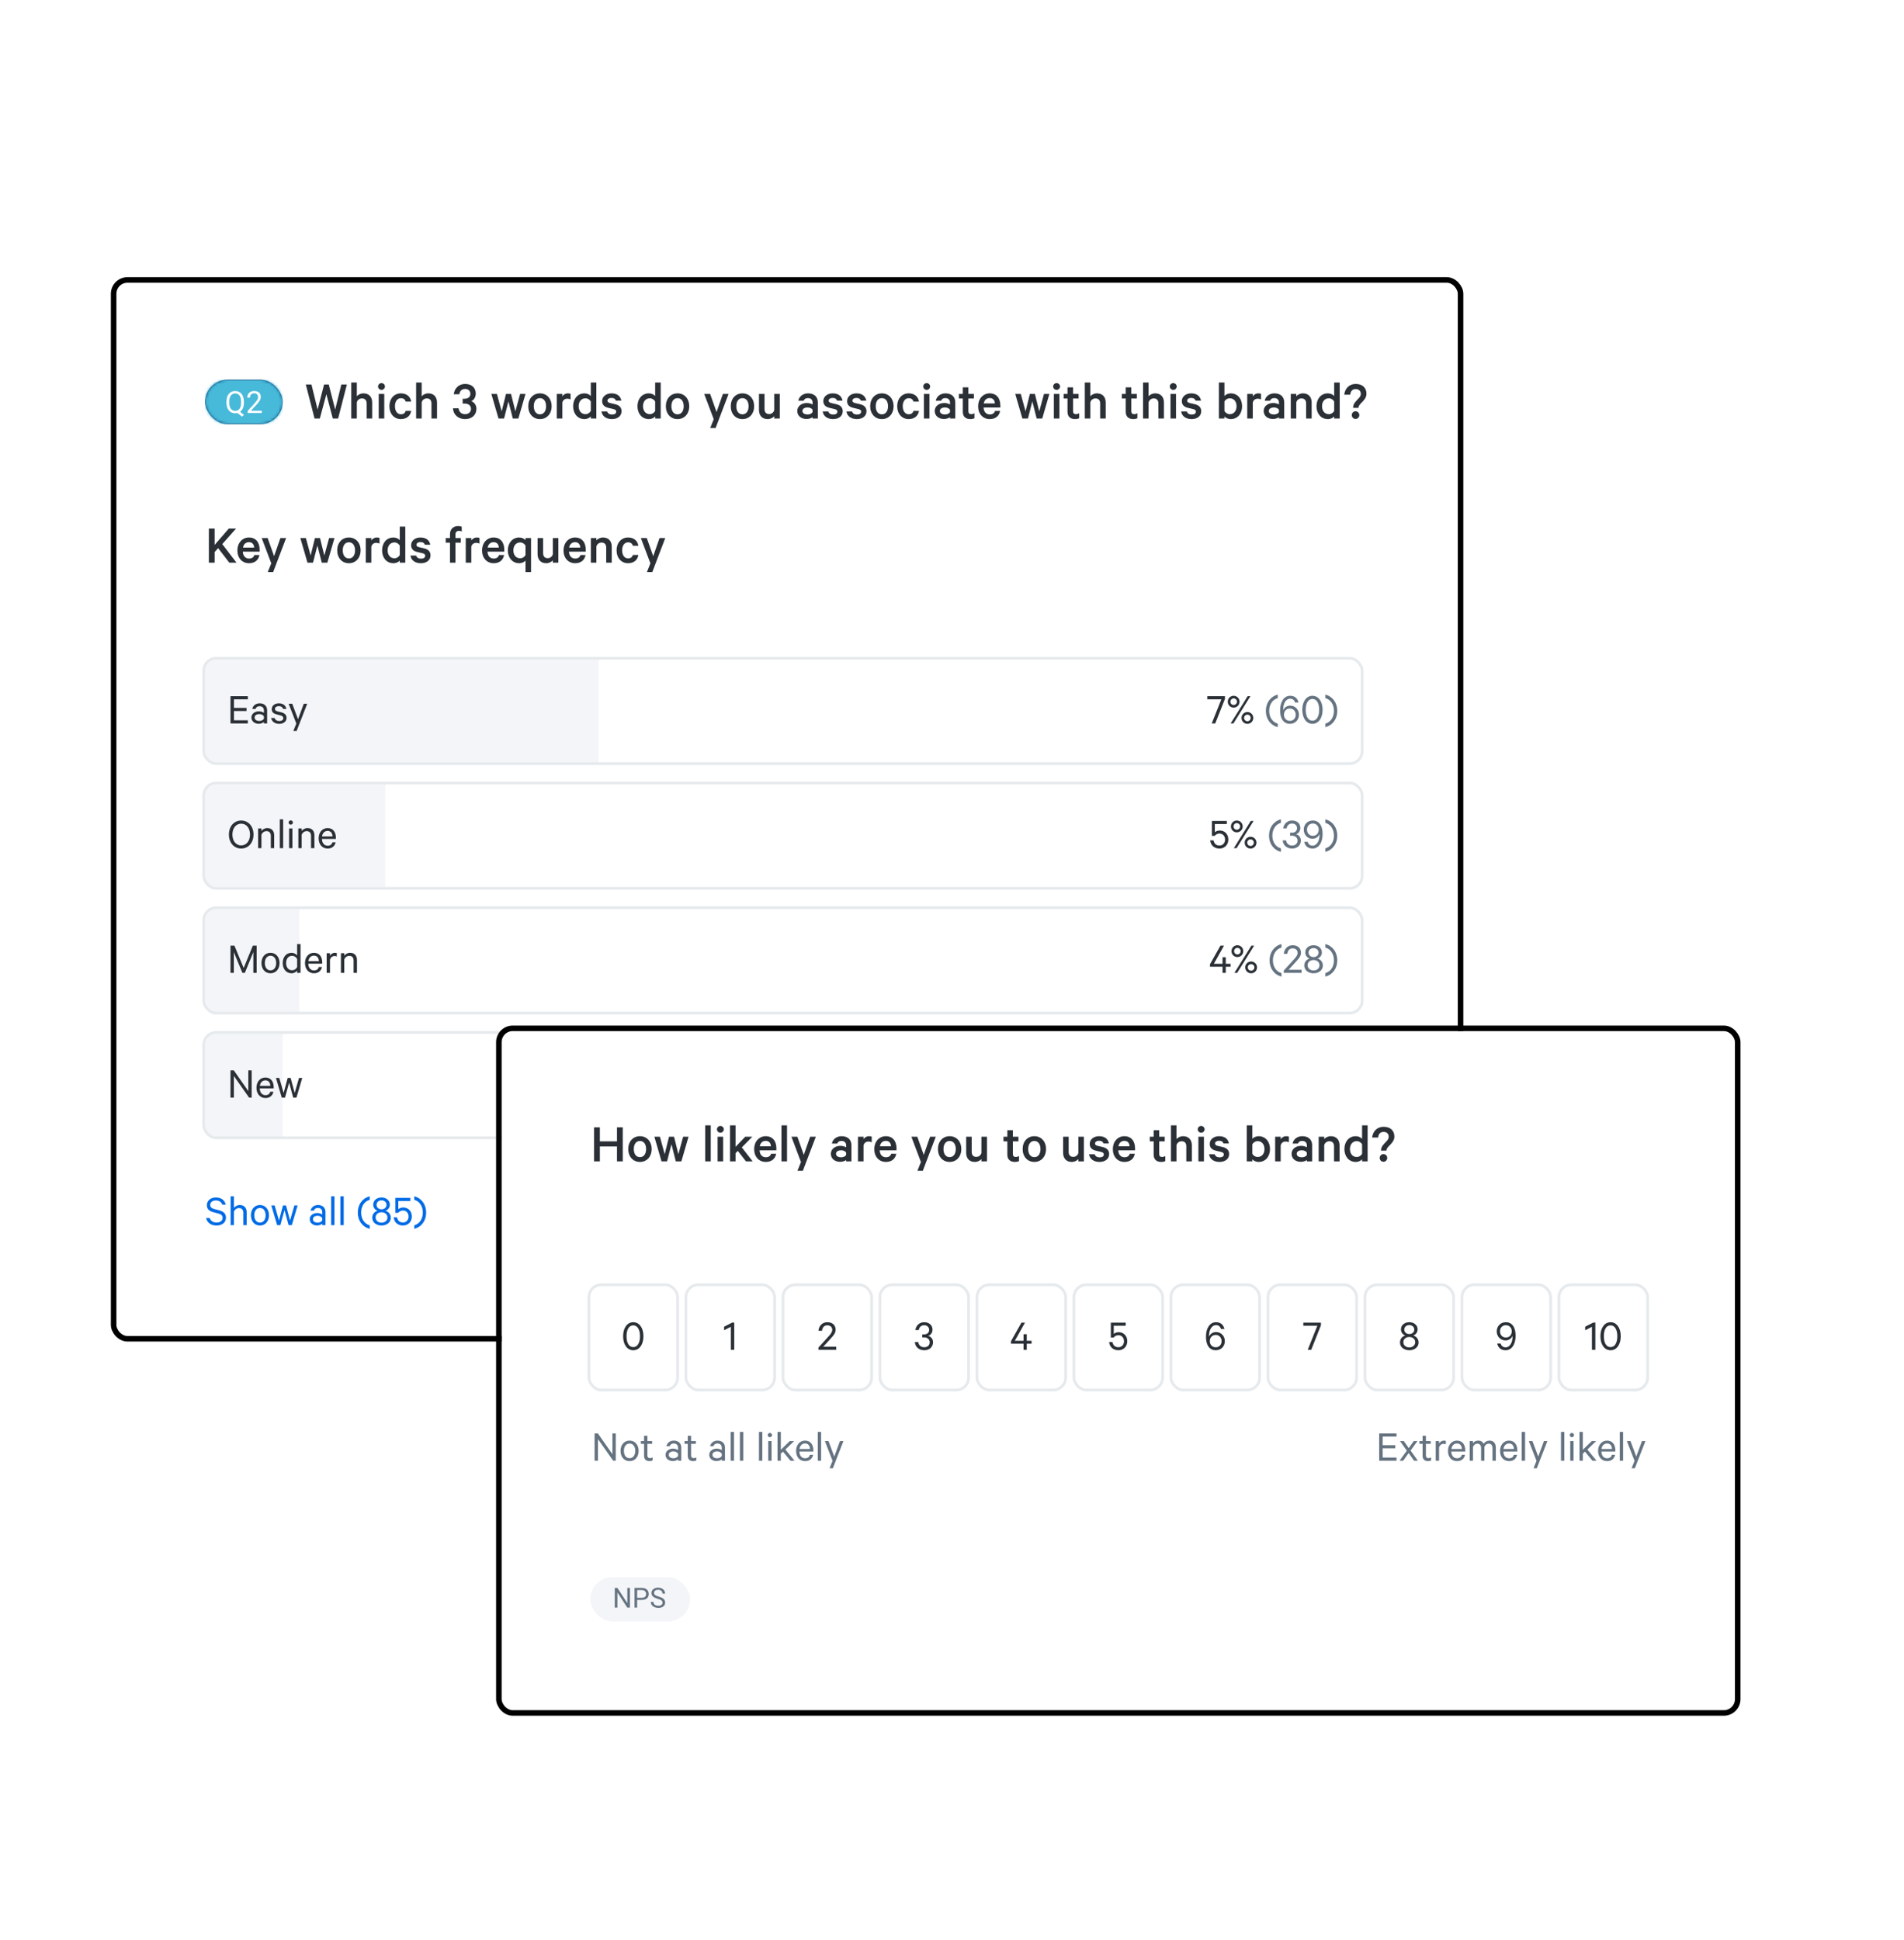 <?xml version="1.0" encoding="utf-8"?>
<svg width="687" height="700" viewBox="0 0 687 700" fill="none" xmlns="http://www.w3.org/2000/svg">
<g filter="url(#filter0_d_784_21769)">
<rect x="52" y="92" width="484" height="380" rx="4" fill="white"/>
<rect x="84" y="127" width="28" height="16" rx="8" fill="#002F66"/>
<mask id="mask0_784_21769" style="mask-type:alpha" maskUnits="userSpaceOnUse" x="84" y="127" width="28" height="16">
<rect x="84" y="127" width="28" height="16" rx="8" fill="white"/>
</mask>
<g mask="url(#mask0_784_21769)">
<rect x="84" y="127" width="28" height="16" fill="#47B9D9"/>
</g>
<path d="M96.04 138.103L98.027 139.677L97.329 140.321L95.374 138.769L96.04 138.103ZM98 134.843V135.337C98 135.924 97.927 136.451 97.78 136.916C97.633 137.382 97.422 137.777 97.146 138.103C96.87 138.429 96.539 138.678 96.152 138.85C95.769 139.021 95.34 139.107 94.863 139.107C94.401 139.107 93.977 139.021 93.59 138.85C93.207 138.678 92.874 138.429 92.591 138.103C92.312 137.777 92.095 137.382 91.941 136.916C91.787 136.451 91.71 135.924 91.71 135.337V134.843C91.71 134.256 91.786 133.731 91.936 133.269C92.09 132.804 92.307 132.408 92.586 132.082C92.865 131.753 93.197 131.502 93.58 131.33C93.966 131.158 94.391 131.072 94.853 131.072C95.329 131.072 95.76 131.158 96.147 131.33C96.534 131.502 96.865 131.753 97.141 132.082C97.416 132.408 97.628 132.804 97.774 133.269C97.925 133.731 98 134.256 98 134.843ZM96.974 135.337V134.832C96.974 134.367 96.926 133.955 96.829 133.597C96.736 133.239 96.598 132.938 96.415 132.694C96.233 132.451 96.011 132.266 95.749 132.141C95.488 132.016 95.189 131.953 94.853 131.953C94.534 131.953 94.244 132.016 93.982 132.141C93.725 132.266 93.503 132.451 93.316 132.694C93.13 132.938 92.987 133.239 92.887 133.597C92.787 133.955 92.736 134.367 92.736 134.832V135.337C92.736 135.806 92.787 136.221 92.887 136.583C92.987 136.941 93.13 137.244 93.316 137.491C93.506 137.734 93.732 137.919 93.993 138.044C94.255 138.169 94.545 138.232 94.863 138.232C95.2 138.232 95.499 138.169 95.76 138.044C96.022 137.919 96.242 137.734 96.421 137.491C96.603 137.244 96.741 136.941 96.835 136.583C96.928 136.221 96.974 135.806 96.974 135.337ZM104.467 138.184V139H99.348V138.286L101.91 135.434C102.225 135.083 102.469 134.785 102.641 134.542C102.816 134.295 102.938 134.075 103.006 133.881C103.077 133.684 103.113 133.484 103.113 133.28C103.113 133.022 103.06 132.789 102.952 132.582C102.848 132.37 102.694 132.202 102.49 132.077C102.286 131.951 102.039 131.889 101.749 131.889C101.402 131.889 101.112 131.957 100.879 132.093C100.65 132.225 100.478 132.411 100.363 132.651C100.249 132.891 100.191 133.167 100.191 133.479H99.198C99.198 133.038 99.294 132.635 99.488 132.27C99.681 131.905 99.968 131.615 100.347 131.4C100.727 131.181 101.194 131.072 101.749 131.072C102.243 131.072 102.666 131.16 103.017 131.335C103.368 131.507 103.636 131.751 103.822 132.066C104.012 132.377 104.107 132.743 104.107 133.162C104.107 133.391 104.068 133.624 103.989 133.86C103.914 134.093 103.808 134.325 103.672 134.558C103.539 134.791 103.384 135.02 103.205 135.246C103.029 135.471 102.841 135.693 102.641 135.912L100.546 138.184H104.467Z" fill="white"/>
<path d="M126.94 128.72L124.6 137.76L122.38 128.72H120.34L123.5 141H125.4L127.76 132.22L130.08 141H132L135.16 128.72H133.16L130.94 137.76L128.62 128.72H126.94ZM136.748 141H138.748V135.16C138.968 134.28 139.748 133.74 140.608 133.74C141.748 133.74 142.288 134.46 142.288 135.56V141H144.288V135.22C144.288 133.26 143.168 131.92 141.148 131.92C140.108 131.92 139.228 132.4 138.748 132.96V128H136.748V141ZM148.65 132.12H146.65V141H148.65V132.12ZM148.89 129.44C148.89 128.76 148.31 128.22 147.65 128.22C146.99 128.22 146.41 128.76 146.41 129.44C146.41 130.12 146.99 130.66 147.65 130.66C148.31 130.66 148.89 130.12 148.89 129.44ZM150.503 136.56C150.503 139.32 152.243 141.2 154.643 141.2C156.763 141.2 158.103 140 158.363 138.22H156.363C156.203 139.02 155.543 139.46 154.663 139.46C153.323 139.46 152.503 138.24 152.503 136.56C152.503 134.88 153.323 133.66 154.663 133.66C155.543 133.66 156.203 134.1 156.363 134.9H158.363C158.103 133.12 156.763 131.92 154.643 131.92C152.243 131.92 150.503 133.8 150.503 136.56ZM160.146 141H162.146V135.16C162.366 134.28 163.146 133.74 164.006 133.74C165.146 133.74 165.686 134.46 165.686 135.56V141H167.686V135.22C167.686 133.26 166.566 131.92 164.546 131.92C163.506 131.92 162.626 132.4 162.146 132.96V128H160.146V141ZM176.943 135.6H177.723C179.023 135.6 179.943 136.34 179.943 137.52C179.943 138.66 179.063 139.42 177.823 139.42C176.403 139.42 175.603 138.56 175.463 137.32H173.443C173.583 139.62 175.323 141.2 177.843 141.2C180.383 141.2 181.903 139.58 181.903 137.5C181.903 136.36 181.323 135.24 180.063 134.72C181.043 134.3 181.663 133.24 181.663 131.96C181.663 129.96 180.243 128.52 177.823 128.52C175.523 128.52 173.983 130.1 173.723 132.24H175.763C175.843 131.16 176.543 130.32 177.843 130.32C179.023 130.32 179.723 131.1 179.723 132.08C179.723 133.24 178.843 133.86 177.663 133.86H176.943V135.6ZM194.394 132.12H192.574L191.014 138.42L189.294 132.12H187.294L189.874 141H191.874L193.454 134.82L195.034 141H197.034L199.614 132.12H197.674L195.954 138.42L194.394 132.12ZM209.04 136.56C209.04 133.84 207.32 131.92 204.82 131.92C202.32 131.92 200.6 133.84 200.6 136.56C200.6 139.28 202.32 141.2 204.82 141.2C207.32 141.2 209.04 139.28 209.04 136.56ZM207.04 136.56C207.04 138.24 206.26 139.48 204.82 139.48C203.38 139.48 202.6 138.24 202.6 136.56C202.6 134.88 203.38 133.64 204.82 133.64C206.26 133.64 207.04 134.88 207.04 136.56ZM215.868 132.08C215.728 132 215.328 131.92 214.888 131.92C214.028 131.92 213.248 132.38 212.908 133.04V132.12H210.908V141H212.908V135.26C213.108 134.3 213.868 133.84 214.688 133.84C215.108 133.84 215.588 133.94 215.868 134.14V132.08ZM223.172 141H225.172V128H223.172V132.88C222.772 132.38 221.892 131.92 220.912 131.92C218.312 131.92 216.792 134.02 216.792 136.56C216.792 139.12 218.312 141.2 220.912 141.2C221.892 141.2 222.772 140.74 223.172 140.24V141ZM223.172 138.24C222.832 138.94 222.072 139.42 221.252 139.42C219.712 139.42 218.792 138.2 218.792 136.56C218.792 134.92 219.712 133.7 221.252 133.7C222.072 133.7 222.832 134.18 223.172 134.88V138.24ZM227.026 138.44C227.286 140.16 228.726 141.2 230.806 141.2C232.806 141.2 234.266 140.12 234.266 138.36C234.266 137.06 233.506 136.2 231.986 135.84L230.106 135.4C229.466 135.24 229.186 134.98 229.186 134.58C229.186 133.88 229.906 133.56 230.606 133.56C231.526 133.56 232.046 133.96 232.226 134.54H234.186C233.886 132.92 232.706 131.92 230.626 131.92C228.686 131.92 227.266 133.1 227.266 134.7C227.266 136.16 228.206 136.84 229.466 137.14L231.306 137.58C232.046 137.76 232.346 138.02 232.346 138.5C232.346 139.2 231.746 139.56 230.826 139.56C229.946 139.56 229.286 139.18 229.066 138.44H227.026ZM246.395 141H248.395V128H246.395V132.88C245.995 132.38 245.115 131.92 244.135 131.92C241.535 131.92 240.015 134.02 240.015 136.56C240.015 139.12 241.535 141.2 244.135 141.2C245.115 141.2 245.995 140.74 246.395 140.24V141ZM246.395 138.24C246.055 138.94 245.295 139.42 244.475 139.42C242.935 139.42 242.015 138.2 242.015 136.56C242.015 134.92 242.935 133.7 244.475 133.7C245.295 133.7 246.055 134.18 246.395 134.88V138.24ZM258.689 136.56C258.689 133.84 256.969 131.92 254.469 131.92C251.969 131.92 250.249 133.84 250.249 136.56C250.249 139.28 251.969 141.2 254.469 141.2C256.969 141.2 258.689 139.28 258.689 136.56ZM256.689 136.56C256.689 138.24 255.909 139.48 254.469 139.48C253.029 139.48 252.249 138.24 252.249 136.56C252.249 134.88 253.029 133.64 254.469 133.64C255.909 133.64 256.689 134.88 256.689 136.56ZM268.21 144.4L272.89 132.12H270.83L268.55 138.66L266.23 132.12H264.09L267.53 141.24L266.27 144.4H268.21ZM282.107 136.56C282.107 133.84 280.387 131.92 277.887 131.92C275.387 131.92 273.667 133.84 273.667 136.56C273.667 139.28 275.387 141.2 277.887 141.2C280.387 141.2 282.107 139.28 282.107 136.56ZM280.107 136.56C280.107 138.24 279.327 139.48 277.887 139.48C276.447 139.48 275.667 138.24 275.667 136.56C275.667 134.88 276.447 133.64 277.887 133.64C279.327 133.64 280.107 134.88 280.107 136.56ZM291.354 132.12H289.354V137.96C289.134 138.84 288.374 139.38 287.514 139.38C286.374 139.38 285.854 138.66 285.854 137.56V132.12H283.854V137.9C283.854 139.86 284.954 141.2 286.974 141.2C288.014 141.2 288.874 140.72 289.354 140.16V141H291.354V132.12ZM305.092 141V135.18C305.092 133.16 303.772 131.92 301.532 131.92C299.712 131.92 298.312 133.06 298.052 134.58H299.972C300.192 133.96 300.692 133.62 301.492 133.62C302.632 133.62 303.192 134.32 303.192 135.22V135.94C302.832 135.68 301.932 135.4 301.132 135.4C299.172 135.4 297.672 136.58 297.672 138.26C297.672 140.08 299.172 141.16 300.992 141.16C301.992 141.16 302.892 140.8 303.192 140.5V141H305.092ZM303.192 138.64C302.972 139.2 302.172 139.54 301.372 139.54C300.472 139.54 299.532 139.16 299.532 138.26C299.532 137.38 300.472 137 301.372 137C302.172 137 302.972 137.34 303.192 137.9V138.64ZM306.831 138.44C307.091 140.16 308.531 141.2 310.611 141.2C312.611 141.2 314.071 140.12 314.071 138.36C314.071 137.06 313.311 136.2 311.791 135.84L309.911 135.4C309.271 135.24 308.991 134.98 308.991 134.58C308.991 133.88 309.711 133.56 310.411 133.56C311.331 133.56 311.851 133.96 312.031 134.54H313.991C313.691 132.92 312.511 131.92 310.431 131.92C308.491 131.92 307.071 133.1 307.071 134.7C307.071 136.16 308.011 136.84 309.271 137.14L311.111 137.58C311.851 137.76 312.151 138.02 312.151 138.5C312.151 139.2 311.551 139.56 310.631 139.56C309.751 139.56 309.091 139.18 308.871 138.44H306.831ZM315.405 138.44C315.665 140.16 317.105 141.2 319.185 141.2C321.185 141.2 322.645 140.12 322.645 138.36C322.645 137.06 321.885 136.2 320.365 135.84L318.485 135.4C317.845 135.24 317.565 134.98 317.565 134.58C317.565 133.88 318.285 133.56 318.985 133.56C319.905 133.56 320.425 133.96 320.605 134.54H322.565C322.265 132.92 321.085 131.92 319.005 131.92C317.065 131.92 315.645 133.1 315.645 134.7C315.645 136.16 316.585 136.84 317.845 137.14L319.685 137.58C320.425 137.76 320.725 138.02 320.725 138.5C320.725 139.2 320.125 139.56 319.205 139.56C318.325 139.56 317.665 139.18 317.445 138.44H315.405ZM332.419 136.56C332.419 133.84 330.699 131.92 328.199 131.92C325.699 131.92 323.979 133.84 323.979 136.56C323.979 139.28 325.699 141.2 328.199 141.2C330.699 141.2 332.419 139.28 332.419 136.56ZM330.419 136.56C330.419 138.24 329.639 139.48 328.199 139.48C326.759 139.48 325.979 138.24 325.979 136.56C325.979 134.88 326.759 133.64 328.199 133.64C329.639 133.64 330.419 134.88 330.419 136.56ZM333.725 136.56C333.725 139.32 335.465 141.2 337.865 141.2C339.985 141.2 341.325 140 341.585 138.22H339.585C339.425 139.02 338.765 139.46 337.885 139.46C336.545 139.46 335.725 138.24 335.725 136.56C335.725 134.88 336.545 133.66 337.885 133.66C338.765 133.66 339.425 134.1 339.585 134.9H341.585C341.325 133.12 339.985 131.92 337.865 131.92C335.465 131.92 333.725 133.8 333.725 136.56ZM345.369 132.12H343.369V141H345.369V132.12ZM345.609 129.44C345.609 128.76 345.029 128.22 344.369 128.22C343.709 128.22 343.129 128.76 343.129 129.44C343.129 130.12 343.709 130.66 344.369 130.66C345.029 130.66 345.609 130.12 345.609 129.44ZM354.682 141V135.18C354.682 133.16 353.362 131.92 351.122 131.92C349.302 131.92 347.902 133.06 347.642 134.58H349.562C349.782 133.96 350.282 133.62 351.082 133.62C352.222 133.62 352.782 134.32 352.782 135.22V135.94C352.422 135.68 351.522 135.4 350.722 135.4C348.762 135.4 347.262 136.58 347.262 138.26C347.262 140.08 348.762 141.16 350.582 141.16C351.582 141.16 352.482 140.8 352.782 140.5V141H354.682ZM352.782 138.64C352.562 139.2 351.762 139.54 350.962 139.54C350.062 139.54 349.122 139.16 349.122 138.26C349.122 137.38 350.062 137 350.962 137C351.762 137 352.562 137.34 352.782 137.9V138.64ZM357.403 138.6C357.403 140.36 358.523 141.2 360.103 141.2C360.723 141.2 361.263 141.08 361.603 140.88V139.06C361.323 139.26 360.863 139.42 360.463 139.42C359.803 139.42 359.403 139.1 359.403 138.38V133.78H361.403V132.12H359.403V129.74H357.403V132.12H356.003V133.78H357.403V138.6ZM369.025 138.24C368.805 139.1 368.085 139.52 367.125 139.52C365.845 139.52 364.945 138.58 364.885 137.02H370.945V136.3C370.945 133.7 369.585 131.92 367.085 131.92C364.665 131.92 362.925 133.92 362.925 136.58C362.925 139.32 364.645 141.2 367.125 141.2C369.265 141.2 370.565 140 370.865 138.24H369.025ZM367.105 133.6C368.325 133.6 368.945 134.48 368.965 135.56H364.945C365.185 134.28 366.005 133.6 367.105 133.6ZM383.417 132.12H381.597L380.037 138.42L378.317 132.12H376.317L378.897 141H380.897L382.477 134.82L384.057 141H386.057L388.637 132.12H386.697L384.977 138.42L383.417 132.12ZM392.244 132.12H390.244V141H392.244V132.12ZM392.484 129.44C392.484 128.76 391.904 128.22 391.244 128.22C390.584 128.22 390.004 128.76 390.004 129.44C390.004 130.12 390.584 130.66 391.244 130.66C391.904 130.66 392.484 130.12 392.484 129.44ZM395.177 138.6C395.177 140.36 396.297 141.2 397.877 141.2C398.497 141.2 399.037 141.08 399.377 140.88V139.06C399.097 139.26 398.637 139.42 398.237 139.42C397.577 139.42 397.177 139.1 397.177 138.38V133.78H399.177V132.12H397.177V129.74H395.177V132.12H393.777V133.78H395.177V138.6ZM401.416 141H403.416V135.16C403.636 134.28 404.416 133.74 405.276 133.74C406.416 133.74 406.956 134.46 406.956 135.56V141H408.956V135.22C408.956 133.26 407.836 131.92 405.816 131.92C404.776 131.92 403.896 132.4 403.416 132.96V128H401.416V141ZM416.192 138.6C416.192 140.36 417.312 141.2 418.892 141.2C419.512 141.2 420.052 141.08 420.392 140.88V139.06C420.112 139.26 419.652 139.42 419.252 139.42C418.592 139.42 418.192 139.1 418.192 138.38V133.78H420.192V132.12H418.192V129.74H416.192V132.12H414.792V133.78H416.192V138.6ZM422.431 141H424.431V135.16C424.651 134.28 425.431 133.74 426.291 133.74C427.431 133.74 427.971 134.46 427.971 135.56V141H429.971V135.22C429.971 133.26 428.851 131.92 426.831 131.92C425.791 131.92 424.911 132.4 424.431 132.96V128H422.431V141ZM434.334 132.12H432.334V141H434.334V132.12ZM434.574 129.44C434.574 128.76 433.994 128.22 433.334 128.22C432.674 128.22 432.094 128.76 432.094 129.44C432.094 130.12 432.674 130.66 433.334 130.66C433.994 130.66 434.574 130.12 434.574 129.44ZM436.186 138.44C436.446 140.16 437.886 141.2 439.966 141.2C441.966 141.2 443.426 140.12 443.426 138.36C443.426 137.06 442.666 136.2 441.146 135.84L439.266 135.4C438.626 135.24 438.346 134.98 438.346 134.58C438.346 133.88 439.066 133.56 439.766 133.56C440.686 133.56 441.206 133.96 441.386 134.54H443.346C443.046 132.92 441.866 131.92 439.786 131.92C437.846 131.92 436.426 133.1 436.426 134.7C436.426 136.16 437.366 136.84 438.626 137.14L440.466 137.58C441.206 137.76 441.506 138.02 441.506 138.5C441.506 139.2 440.906 139.56 439.986 139.56C439.106 139.56 438.446 139.18 438.226 138.44H436.186ZM451.795 140.24C452.195 140.74 453.075 141.2 454.055 141.2C456.655 141.2 458.175 139.12 458.175 136.56C458.175 134.02 456.655 131.92 454.055 131.92C453.075 131.92 452.195 132.38 451.795 132.88V128H449.795V141H451.795V140.24ZM451.795 134.88C452.135 134.18 452.895 133.7 453.715 133.7C455.255 133.7 456.175 134.92 456.175 136.56C456.175 138.2 455.255 139.42 453.715 139.42C452.895 139.42 452.135 138.94 451.795 138.24V134.88ZM464.989 132.08C464.849 132 464.449 131.92 464.009 131.92C463.149 131.92 462.369 132.38 462.029 133.04V132.12H460.029V141H462.029V135.26C462.229 134.3 462.989 133.84 463.809 133.84C464.229 133.84 464.709 133.94 464.989 134.14V132.08ZM473.373 141V135.18C473.373 133.16 472.053 131.92 469.813 131.92C467.993 131.92 466.593 133.06 466.333 134.58H468.253C468.473 133.96 468.973 133.62 469.773 133.62C470.913 133.62 471.473 134.32 471.473 135.22V135.94C471.113 135.68 470.213 135.4 469.413 135.4C467.453 135.4 465.953 136.58 465.953 138.26C465.953 140.08 467.453 141.16 469.273 141.16C470.273 141.16 471.173 140.8 471.473 140.5V141H473.373ZM471.473 138.64C471.253 139.2 470.453 139.54 469.653 139.54C468.753 139.54 467.813 139.16 467.813 138.26C467.813 137.38 468.753 137 469.653 137C470.453 137 471.253 137.34 471.473 137.9V138.64ZM475.732 141H477.732V135.16C477.952 134.28 478.732 133.74 479.592 133.74C480.732 133.74 481.272 134.46 481.272 135.56V141H483.272V135.22C483.272 133.26 482.152 131.92 480.132 131.92C479.092 131.92 478.212 132.4 477.732 132.96V132.12H475.732V141ZM491.395 141H493.395V128H491.395V132.88C490.995 132.38 490.115 131.92 489.135 131.92C486.535 131.92 485.015 134.02 485.015 136.56C485.015 139.12 486.535 141.2 489.135 141.2C490.115 141.2 490.995 140.74 491.395 140.24V141ZM491.395 138.24C491.055 138.94 490.295 139.42 489.475 139.42C487.935 139.42 487.015 138.2 487.015 136.56C487.015 134.92 487.935 133.7 489.475 133.7C490.295 133.7 491.055 134.18 491.395 134.88V138.24ZM497.749 139.76C497.749 140.54 498.349 141.14 499.109 141.14C499.869 141.14 500.469 140.54 500.469 139.76C500.469 138.98 499.869 138.38 499.109 138.38C498.349 138.38 497.749 138.98 497.749 139.76ZM503.049 132.08C503.049 129.9 501.609 128.52 499.149 128.52C496.869 128.52 495.269 130.12 495.029 132.4H497.189C497.269 131.24 497.909 130.36 499.149 130.36C500.309 130.36 501.009 131.08 501.009 132.1C501.009 133.16 500.109 133.8 499.429 134.56C498.549 135.52 498.269 136.04 498.209 137.14H500.169C500.169 136.72 500.309 136.28 501.009 135.56C501.949 134.6 503.049 133.58 503.049 132.08Z" fill="#2A3036"/>
<path d="M87.44 180.72H85.36V193H87.44V189.18L88.7 187.74L92.74 193H95.34L90.2 186.3L95.16 180.72H92.54L87.44 186.6V180.72ZM101.755 190.24C101.535 191.1 100.815 191.52 99.855 191.52C98.575 191.52 97.675 190.58 97.615 189.02H103.675V188.3C103.675 185.7 102.315 183.92 99.815 183.92C97.395 183.92 95.655 185.92 95.655 188.58C95.655 191.32 97.375 193.2 99.855 193.2C101.995 193.2 103.295 192 103.595 190.24H101.755ZM99.835 185.6C101.055 185.6 101.675 186.48 101.695 187.56H97.675C97.915 186.28 98.735 185.6 99.835 185.6ZM108.558 196.4L113.238 184.12H111.178L108.898 190.66L106.578 184.12H104.438L107.878 193.24L106.618 196.4H108.558ZM125.464 184.12H123.644L122.084 190.42L120.364 184.12H118.364L120.944 193H122.944L124.524 186.82L126.104 193H128.104L130.684 184.12H128.744L127.024 190.42L125.464 184.12ZM140.111 188.56C140.111 185.84 138.391 183.92 135.891 183.92C133.391 183.92 131.671 185.84 131.671 188.56C131.671 191.28 133.391 193.2 135.891 193.2C138.391 193.2 140.111 191.28 140.111 188.56ZM138.111 188.56C138.111 190.24 137.331 191.48 135.891 191.48C134.451 191.48 133.671 190.24 133.671 188.56C133.671 186.88 134.451 185.64 135.891 185.64C137.331 185.64 138.111 186.88 138.111 188.56ZM146.938 184.08C146.798 184 146.398 183.92 145.958 183.92C145.098 183.92 144.318 184.38 143.978 185.04V184.12H141.978V193H143.978V187.26C144.178 186.3 144.938 185.84 145.758 185.84C146.178 185.84 146.658 185.94 146.938 186.14V184.08ZM154.242 193H156.242V180H154.242V184.88C153.842 184.38 152.962 183.92 151.982 183.92C149.382 183.92 147.862 186.02 147.862 188.56C147.862 191.12 149.382 193.2 151.982 193.2C152.962 193.2 153.842 192.74 154.242 192.24V193ZM154.242 190.24C153.902 190.94 153.142 191.42 152.322 191.42C150.782 191.42 149.862 190.2 149.862 188.56C149.862 186.92 150.782 185.7 152.322 185.7C153.142 185.7 153.902 186.18 154.242 186.88V190.24ZM158.097 190.44C158.357 192.16 159.797 193.2 161.877 193.2C163.877 193.2 165.337 192.12 165.337 190.36C165.337 189.06 164.577 188.2 163.057 187.84L161.177 187.4C160.537 187.24 160.257 186.98 160.257 186.58C160.257 185.88 160.977 185.56 161.677 185.56C162.597 185.56 163.117 185.96 163.297 186.54H165.257C164.957 184.92 163.777 183.92 161.697 183.92C159.757 183.92 158.337 185.1 158.337 186.7C158.337 188.16 159.277 188.84 160.537 189.14L162.377 189.58C163.117 189.76 163.417 190.02 163.417 190.5C163.417 191.2 162.817 191.56 161.897 191.56C161.017 191.56 160.357 191.18 160.137 190.44H158.097ZM176.605 180.04C176.245 179.88 175.865 179.8 175.285 179.8C173.625 179.8 172.365 180.84 172.365 182.74V184.12H170.825V185.78H172.365V193H174.325V185.78H176.265V184.12H174.325V182.88C174.325 182 174.825 181.52 175.625 181.52C175.945 181.52 176.305 181.6 176.605 181.8V180.04ZM183.013 184.08C182.873 184 182.473 183.92 182.033 183.92C181.173 183.92 180.393 184.38 180.053 185.04V184.12H178.053V193H180.053V187.26C180.253 186.3 181.013 185.84 181.833 185.84C182.253 185.84 182.733 185.94 183.013 186.14V184.08ZM190.036 190.24C189.816 191.1 189.096 191.52 188.136 191.52C186.856 191.52 185.956 190.58 185.896 189.02H191.956V188.3C191.956 185.7 190.596 183.92 188.096 183.92C185.676 183.92 183.936 185.92 183.936 188.58C183.936 191.32 185.656 193.2 188.136 193.2C190.276 193.2 191.576 192 191.876 190.24H190.036ZM188.116 185.6C189.336 185.6 189.956 186.48 189.976 187.56H185.956C186.196 186.28 187.016 185.6 188.116 185.6ZM199.613 196.4H201.613V184.12H199.613V184.88C199.213 184.38 198.333 183.92 197.353 183.92C194.753 183.92 193.233 186.08 193.233 188.56C193.233 191.04 194.753 193.2 197.353 193.2C198.333 193.2 199.213 192.74 199.613 192.24V196.4ZM199.613 190.24C199.273 190.94 198.513 191.42 197.693 191.42C196.153 191.42 195.233 190.2 195.233 188.56C195.233 186.92 196.153 185.7 197.693 185.7C198.513 185.7 199.273 186.18 199.613 186.88V190.24ZM211.468 184.12H209.468V189.96C209.248 190.84 208.488 191.38 207.628 191.38C206.488 191.38 205.968 190.66 205.968 189.56V184.12H203.968V189.9C203.968 191.86 205.068 193.2 207.088 193.2C208.128 193.2 208.988 192.72 209.468 192.16V193H211.468V184.12ZM219.431 190.24C219.211 191.1 218.491 191.52 217.531 191.52C216.251 191.52 215.351 190.58 215.291 189.02H221.351V188.3C221.351 185.7 219.991 183.92 217.491 183.92C215.071 183.92 213.331 185.92 213.331 188.58C213.331 191.32 215.051 193.2 217.531 193.2C219.671 193.2 220.971 192 221.271 190.24H219.431ZM217.511 185.6C218.731 185.6 219.351 186.48 219.371 187.56H215.351C215.591 186.28 216.411 185.6 217.511 185.6ZM223.189 193H225.189V187.16C225.409 186.28 226.189 185.74 227.049 185.74C228.189 185.74 228.729 186.46 228.729 187.56V193H230.729V187.22C230.729 185.26 229.609 183.92 227.589 183.92C226.549 183.92 225.669 184.4 225.189 184.96V184.12H223.189V193ZM232.472 188.56C232.472 191.32 234.212 193.2 236.612 193.2C238.732 193.2 240.072 192 240.332 190.22H238.332C238.172 191.02 237.512 191.46 236.632 191.46C235.292 191.46 234.472 190.24 234.472 188.56C234.472 186.88 235.292 185.66 236.632 185.66C237.512 185.66 238.172 186.1 238.332 186.9H240.332C240.072 185.12 238.732 183.92 236.612 183.92C234.212 183.92 232.472 185.8 232.472 188.56ZM245.355 196.4L250.035 184.12H247.975L245.695 190.66L243.375 184.12H241.235L244.675 193.24L243.415 196.4H245.355Z" fill="#2A3036"/>
<path d="M84 232C84 229.791 85.791 228 88 228H226V265H88C85.791 265 84 263.209 84 261V232Z" fill="#F4F5F8"/>
<path d="M93.168 241.176V251H99.424V249.864H94.416V246.52H98.96V245.4H94.416V242.296H99.424V241.176H93.168ZM106.38 251V246.264C106.38 244.712 105.372 243.752 103.676 243.752C102.316 243.752 101.26 244.568 101.02 245.768H102.204C102.428 245.112 102.908 244.792 103.66 244.792C104.684 244.792 105.228 245.432 105.228 246.312V247.208C104.924 246.936 104.172 246.632 103.436 246.632C101.916 246.632 100.716 247.528 100.716 248.856C100.716 250.264 101.916 251.128 103.356 251.128C104.204 251.128 104.956 250.76 105.228 250.472V251H106.38ZM105.228 249.24C105.02 249.768 104.3 250.12 103.564 250.12C102.7 250.12 101.868 249.72 101.868 248.856C101.868 248.008 102.7 247.624 103.564 247.624C104.3 247.624 105.02 247.976 105.228 248.504V249.24ZM107.839 249.048C108.063 250.36 109.199 251.144 110.751 251.144C112.271 251.144 113.391 250.344 113.391 249C113.391 248.008 112.799 247.336 111.583 247.016L110.207 246.68C109.535 246.488 109.215 246.264 109.215 245.784C109.215 245.096 109.871 244.76 110.575 244.76C111.439 244.76 111.935 245.128 112.143 245.768H113.343C113.087 244.52 112.159 243.752 110.591 243.752C109.151 243.752 108.047 244.584 108.047 245.848C108.047 246.952 108.751 247.464 109.759 247.72L111.167 248.088C111.903 248.28 112.223 248.584 112.223 249.08C112.223 249.8 111.615 250.136 110.767 250.136C109.935 250.136 109.311 249.784 109.087 249.048H107.839ZM117.027 253.72L120.851 243.896H119.603L117.539 249.496L115.443 243.896H114.147L116.915 251.048L115.843 253.72H117.027Z" fill="#2A3036"/>
<path d="M451.984 242.152V241.176H445.632V242.296H450.688L447.216 251H448.48L451.984 242.152ZM454.053 251H455.045L461.173 241.176H460.181L454.053 251ZM453.941 243.16C453.941 242.504 454.469 241.96 455.125 241.96C455.781 241.96 456.325 242.504 456.325 243.16C456.325 243.816 455.781 244.344 455.125 244.344C454.469 244.344 453.941 243.816 453.941 243.16ZM462.213 249.016C462.213 247.832 461.269 246.888 460.085 246.888C458.901 246.888 457.957 247.832 457.957 249.016C457.957 250.2 458.901 251.144 460.085 251.144C461.269 251.144 462.213 250.2 462.213 249.016ZM457.253 243.16C457.253 241.976 456.309 241.032 455.125 241.032C453.941 241.032 452.997 241.976 452.997 243.16C452.997 244.344 453.941 245.288 455.125 245.288C456.309 245.288 457.253 244.344 457.253 243.16ZM461.269 249.016C461.269 249.672 460.741 250.216 460.085 250.216C459.429 250.216 458.885 249.672 458.885 249.016C458.885 248.36 459.429 247.832 460.085 247.832C460.741 247.832 461.269 248.36 461.269 249.016Z" fill="#2A3036"/>
<path d="M466.746 246.472C466.746 249.4 468.41 251.656 471.034 252.344V251.064C469.322 250.632 467.946 248.936 467.946 246.472C467.946 244.008 469.322 242.312 471.034 241.88V240.6C468.41 241.288 466.746 243.544 466.746 246.472ZM473.282 247.864C473.282 246.536 474.162 245.624 475.41 245.624C476.642 245.624 477.522 246.552 477.522 247.864C477.522 249.16 476.642 250.072 475.41 250.072C474.146 250.072 473.282 249.144 473.282 247.864ZM478.546 243.464C478.162 241.96 477.218 241.032 475.49 241.032C473.362 241.032 471.89 243.08 471.89 246.264C471.89 247.416 472.05 248.392 472.466 249.272C473.074 250.504 474.114 251.144 475.394 251.144C477.41 251.144 478.69 249.656 478.69 247.848C478.69 246.072 477.41 244.584 475.506 244.584C474.354 244.584 473.346 245.272 473.026 246.264C473.026 246.168 473.01 245.928 473.01 245.832C473.01 243.72 474.05 242.072 475.49 242.072C476.482 242.072 477.026 242.632 477.298 243.464H478.546ZM483.554 251.144C485.746 251.144 487.218 249.08 487.218 246.088C487.218 243.096 485.746 241.032 483.554 241.032C481.362 241.032 479.89 243.096 479.89 246.088C479.89 249.08 481.362 251.144 483.554 251.144ZM483.554 242.168C485.138 242.168 485.986 243.8 485.986 246.088C485.986 248.376 485.138 250.008 483.554 250.008C481.954 250.008 481.122 248.376 481.122 246.088C481.122 243.8 481.954 242.168 483.554 242.168ZM492.515 246.472C492.515 243.544 490.851 241.288 488.227 240.6V241.88C489.939 242.312 491.315 244.008 491.315 246.472C491.315 248.936 489.939 250.632 488.227 251.064V252.344C490.851 251.656 492.515 249.4 492.515 246.472Z" fill="#657381"/>
<rect x="83.5" y="227.5" width="418" height="38" rx="4.5" stroke="#E6EAED"/>
<path d="M84 277C84 274.791 85.791 273 88 273H149V310H88C85.791 310 84 308.209 84 306V277Z" fill="#F4F5F8"/>
<path d="M101.472 291.088C101.472 288.112 99.616 286.032 97.024 286.032C94.448 286.032 92.592 288.112 92.592 291.088C92.592 294.048 94.448 296.144 97.024 296.144C99.616 296.144 101.472 294.048 101.472 291.088ZM100.208 291.088C100.208 293.392 98.928 295.008 97.024 295.008C95.136 295.008 93.856 293.392 93.856 291.088C93.856 288.784 95.136 287.168 97.024 287.168C98.928 287.168 100.208 288.784 100.208 291.088ZM103.135 296H104.335V291.184C104.591 290.416 105.311 289.856 106.143 289.856C107.215 289.856 107.711 290.544 107.711 291.536V296H108.927V291.344C108.927 289.792 108.047 288.752 106.431 288.752C105.519 288.752 104.751 289.232 104.335 289.792V288.896H103.135V296ZM112.163 285.6H110.963V296H112.163V285.6ZM115.506 288.896H114.306V296H115.506V288.896ZM115.682 286.752C115.682 286.32 115.33 285.984 114.898 285.984C114.482 285.984 114.13 286.32 114.13 286.752C114.13 287.168 114.482 287.52 114.898 287.52C115.33 287.52 115.682 287.168 115.682 286.752ZM117.65 296H118.85V291.184C119.106 290.416 119.826 289.856 120.658 289.856C121.73 289.856 122.226 290.544 122.226 291.536V296H123.442V291.344C123.442 289.792 122.562 288.752 120.946 288.752C120.034 288.752 119.266 289.232 118.85 289.792V288.896H117.65V296ZM129.958 293.872C129.766 294.672 129.11 295.12 128.23 295.12C127.03 295.12 126.182 294.192 126.166 292.672H131.19V292.24C131.19 290.176 130.15 288.752 128.198 288.752C126.262 288.752 124.966 290.336 124.966 292.464C124.966 294.656 126.294 296.144 128.23 296.144C129.83 296.144 130.838 295.216 131.094 293.872H129.958ZM128.214 289.776C129.398 289.776 129.958 290.704 129.974 291.76H126.198C126.374 290.512 127.142 289.776 128.214 289.776Z" fill="#2A3036"/>
<path d="M450.011 290.72C451.211 290.72 452.027 291.664 452.027 292.896C452.027 294.128 451.211 295.056 450.027 295.056C448.795 295.056 448.091 294.352 447.883 293.2H446.651C446.875 295.024 448.155 296.144 450.027 296.144C451.883 296.144 453.211 294.752 453.211 292.896C453.211 291.008 451.931 289.632 450.123 289.632C449.323 289.632 448.667 289.952 448.331 290.256V287.296H452.651V286.176H447.275V291.568H448.267C448.635 291.12 449.227 290.72 450.011 290.72ZM455.193 296H456.185L462.313 286.176H461.321L455.193 296ZM455.081 288.16C455.081 287.504 455.609 286.96 456.265 286.96C456.921 286.96 457.465 287.504 457.465 288.16C457.465 288.816 456.921 289.344 456.265 289.344C455.609 289.344 455.081 288.816 455.081 288.16ZM463.353 294.016C463.353 292.832 462.409 291.888 461.225 291.888C460.041 291.888 459.097 292.832 459.097 294.016C459.097 295.2 460.041 296.144 461.225 296.144C462.409 296.144 463.353 295.2 463.353 294.016ZM458.393 288.16C458.393 286.976 457.449 286.032 456.265 286.032C455.081 286.032 454.137 286.976 454.137 288.16C454.137 289.344 455.081 290.288 456.265 290.288C457.449 290.288 458.393 289.344 458.393 288.16ZM462.409 294.016C462.409 294.672 461.881 295.216 461.225 295.216C460.569 295.216 460.025 294.672 460.025 294.016C460.025 293.36 460.569 292.832 461.225 292.832C461.881 292.832 462.409 293.36 462.409 294.016Z" fill="#2A3036"/>
<path d="M467.886 291.472C467.886 294.4 469.55 296.656 472.174 297.344V296.064C470.462 295.632 469.086 293.936 469.086 291.472C469.086 289.008 470.462 287.312 472.174 286.88V285.6C469.55 286.288 467.886 288.544 467.886 291.472ZM475.491 291.504H476.179C477.299 291.504 478.179 292.16 478.179 293.264C478.179 294.352 477.379 295.056 476.211 295.056C474.979 295.056 474.227 294.336 474.051 293.2H472.819C472.979 294.976 474.307 296.144 476.227 296.144C478.195 296.144 479.379 294.864 479.379 293.248C479.379 292.144 478.707 291.264 477.651 290.96C478.547 290.688 479.187 289.808 479.187 288.72C479.187 287.152 478.067 286.032 476.195 286.032C474.451 286.032 473.251 287.2 473.011 288.864H474.243C474.387 287.84 475.091 287.12 476.195 287.12C477.299 287.12 477.987 287.84 477.987 288.784C477.987 289.84 477.187 290.432 476.147 290.432H475.491V291.504ZM485.827 289.312C485.827 290.64 484.947 291.552 483.699 291.552C482.467 291.552 481.587 290.624 481.587 289.312C481.587 288.016 482.467 287.104 483.699 287.104C484.963 287.104 485.827 288.032 485.827 289.312ZM480.563 293.712C480.947 295.216 481.891 296.144 483.619 296.144C485.747 296.144 487.219 294.096 487.219 290.912C487.219 289.76 487.059 288.784 486.643 287.904C486.035 286.672 484.995 286.032 483.715 286.032C481.699 286.032 480.419 287.52 480.419 289.328C480.419 291.104 481.699 292.592 483.603 292.592C484.755 292.592 485.763 291.904 486.083 290.912C486.083 291.008 486.099 291.248 486.099 291.344C486.099 293.456 485.059 295.104 483.619 295.104C482.627 295.104 482.083 294.544 481.811 293.712H480.563ZM492.515 291.472C492.515 288.544 490.851 286.288 488.227 285.6V286.88C489.939 287.312 491.315 289.008 491.315 291.472C491.315 293.936 489.939 295.632 488.227 296.064V297.344C490.851 296.656 492.515 294.4 492.515 291.472Z" fill="#657381"/>
<rect x="83.5" y="272.5" width="418" height="38" rx="4.5" stroke="#E6EAED"/>
<path d="M84 322C84 319.791 85.791 318 88 318H118V355H88C85.791 355 84 353.209 84 351V322Z" fill="#F4F5F8"/>
<path d="M98.336 341L101.408 333.512V341H102.608V331.176H101.232L97.92 339.24L94.592 331.176H93.168V341H94.368V333.512L97.472 341H98.336ZM110.869 337.448C110.869 335.272 109.541 333.752 107.605 333.752C105.653 333.752 104.341 335.272 104.341 337.448C104.341 339.624 105.653 341.144 107.605 341.144C109.541 341.144 110.869 339.624 110.869 337.448ZM109.653 337.448C109.653 339 108.885 340.088 107.605 340.088C106.325 340.088 105.557 339 105.557 337.448C105.557 335.896 106.325 334.808 107.605 334.808C108.885 334.808 109.653 335.896 109.653 337.448ZM117.213 341H118.429V330.6H117.213V334.728C116.861 334.216 116.093 333.752 115.213 333.752C113.133 333.752 112.013 335.448 112.013 337.448C112.013 339.464 113.133 341.144 115.213 341.144C116.093 341.144 116.861 340.68 117.213 340.168V341ZM117.213 338.888C116.845 339.624 116.141 340.056 115.389 340.056C114.029 340.056 113.229 338.952 113.229 337.448C113.229 335.944 114.029 334.84 115.389 334.84C116.141 334.84 116.845 335.272 117.213 336.008V338.888ZM125.036 338.872C124.844 339.672 124.188 340.12 123.308 340.12C122.108 340.12 121.26 339.192 121.244 337.672H126.268V337.24C126.268 335.176 125.228 333.752 123.276 333.752C121.34 333.752 120.044 335.336 120.044 337.464C120.044 339.656 121.372 341.144 123.308 341.144C124.908 341.144 125.916 340.216 126.172 338.872H125.036ZM123.292 334.776C124.476 334.776 125.036 335.704 125.052 336.76H121.276C121.452 335.512 122.22 334.776 123.292 334.776ZM131.517 333.864C131.389 333.8 131.133 333.752 130.829 333.752C130.045 333.752 129.373 334.216 129.069 334.824V333.896H127.869V341H129.069V336.232C129.309 335.4 129.965 334.904 130.717 334.904C131.021 334.904 131.325 334.968 131.517 335.096V333.864ZM133.01 341H134.21V336.184C134.466 335.416 135.186 334.856 136.018 334.856C137.09 334.856 137.586 335.544 137.586 336.536V341H138.802V336.344C138.802 334.792 137.922 333.752 136.306 333.752C135.394 333.752 134.626 334.232 134.21 334.792V333.896H133.01V341Z" fill="#2A3036"/>
<path d="M451.642 331.176H450.362L446.586 337.88V338.776H451.114V341H452.282V338.776H454.01V337.72H452.282V335.352H451.114V337.72H447.978L451.642 331.176ZM455.397 341H456.389L462.517 331.176H461.525L455.397 341ZM455.285 333.16C455.285 332.504 455.812 331.96 456.469 331.96C457.125 331.96 457.669 332.504 457.669 333.16C457.669 333.816 457.125 334.344 456.469 334.344C455.812 334.344 455.285 333.816 455.285 333.16ZM463.557 339.016C463.557 337.832 462.613 336.888 461.429 336.888C460.245 336.888 459.301 337.832 459.301 339.016C459.301 340.2 460.245 341.144 461.429 341.144C462.613 341.144 463.557 340.2 463.557 339.016ZM458.597 333.16C458.597 331.976 457.653 331.032 456.469 331.032C455.285 331.032 454.34 331.976 454.34 333.16C454.34 334.344 455.285 335.288 456.469 335.288C457.653 335.288 458.597 334.344 458.597 333.16ZM462.613 339.016C462.613 339.672 462.085 340.216 461.429 340.216C460.773 340.216 460.229 339.672 460.229 339.016C460.229 338.36 460.773 337.832 461.429 337.832C462.085 337.832 462.613 338.36 462.613 339.016Z" fill="#2A3036"/>
<path d="M468.089 336.472C468.089 339.4 469.753 341.656 472.377 342.344V341.064C470.665 340.632 469.289 338.936 469.289 336.472C469.289 334.008 470.665 332.312 472.377 331.88V330.6C469.753 331.288 468.089 333.544 468.089 336.472ZM478.206 333.816C478.206 334.744 477.406 335.56 476.382 336.68L473.214 340.168V341H479.63V339.88H474.942L477.438 337.144C478.43 336.024 479.422 335.048 479.422 333.8C479.422 332.12 478.302 331.032 476.43 331.032C474.622 331.032 473.406 332.296 473.214 334.12H474.51C474.606 332.984 475.246 332.152 476.43 332.152C477.518 332.152 478.206 332.808 478.206 333.816ZM483.951 340.12C482.719 340.12 481.823 339.352 481.823 338.232C481.823 337.128 482.719 336.36 483.951 336.36C485.199 336.36 486.095 337.128 486.095 338.232C486.095 339.352 485.199 340.12 483.951 340.12ZM483.951 335.304C482.943 335.304 482.159 334.648 482.159 333.688C482.159 332.712 482.943 332.056 483.951 332.056C484.975 332.056 485.759 332.712 485.759 333.688C485.759 334.648 484.975 335.304 483.951 335.304ZM483.951 341.144C485.855 341.144 487.311 340.024 487.311 338.328C487.311 337.048 486.463 336.12 485.391 335.832C486.287 335.512 486.959 334.696 486.959 333.624C486.959 332.04 485.631 331.032 483.951 331.032C482.287 331.032 480.959 332.04 480.959 333.624C480.959 334.696 481.615 335.512 482.527 335.832C481.439 336.12 480.607 337.048 480.607 338.328C480.607 340.024 482.062 341.144 483.951 341.144ZM492.515 336.472C492.515 333.544 490.851 331.288 488.227 330.6V331.88C489.939 332.312 491.315 334.008 491.315 336.472C491.315 338.936 489.939 340.632 488.227 341.064V342.344C490.851 341.656 492.515 339.4 492.515 336.472Z" fill="#657381"/>
<rect x="83.5" y="317.5" width="418" height="38" rx="4.5" stroke="#E6EAED"/>
<path d="M84 367C84 364.791 85.791 363 88 363H112V400H88C85.791 400 84 398.209 84 396V367Z" fill="#F4F5F8"/>
<path d="M100.8 376.176H99.6V383.648L94.368 376.176H93.168V386H94.384V378.192L99.872 386H100.8V376.176ZM107.521 383.872C107.329 384.672 106.673 385.12 105.793 385.12C104.593 385.12 103.745 384.192 103.729 382.672H108.753V382.24C108.753 380.176 107.713 378.752 105.761 378.752C103.825 378.752 102.529 380.336 102.529 382.464C102.529 384.656 103.857 386.144 105.793 386.144C107.393 386.144 108.401 385.216 108.657 383.872H107.521ZM105.777 379.776C106.961 379.776 107.521 380.704 107.537 381.76H103.761C103.937 380.512 104.705 379.776 105.777 379.776ZM114.865 378.896H113.793L112.337 384.32L110.769 378.896H109.569L111.665 386H112.833L114.321 380.608L115.793 386H116.961L119.057 378.896H117.889L116.321 384.32L114.865 378.896Z" fill="#2A3036"/>
<path d="M450.783 376.176H449.503L445.727 382.88V383.776H450.255V386H451.423V383.776H453.151V382.72H451.423V380.352H450.255V382.72H447.119L450.783 376.176ZM454.537 386H455.529L461.657 376.176H460.665L454.537 386ZM454.425 378.16C454.425 377.504 454.953 376.96 455.609 376.96C456.265 376.96 456.809 377.504 456.809 378.16C456.809 378.816 456.265 379.344 455.609 379.344C454.953 379.344 454.425 378.816 454.425 378.16ZM462.697 384.016C462.697 382.832 461.753 381.888 460.569 381.888C459.385 381.888 458.441 382.832 458.441 384.016C458.441 385.2 459.385 386.144 460.569 386.144C461.753 386.144 462.697 385.2 462.697 384.016ZM457.737 378.16C457.737 376.976 456.793 376.032 455.609 376.032C454.425 376.032 453.481 376.976 453.481 378.16C453.481 379.344 454.425 380.288 455.609 380.288C456.793 380.288 457.737 379.344 457.737 378.16ZM461.753 384.016C461.753 384.672 461.225 385.216 460.569 385.216C459.913 385.216 459.369 384.672 459.369 384.016C459.369 383.36 459.913 382.832 460.569 382.832C461.225 382.832 461.753 383.36 461.753 384.016Z" fill="#2A3036"/>
<path d="M467.23 381.472C467.23 384.4 468.894 386.656 471.518 387.344V386.064C469.806 385.632 468.43 383.936 468.43 381.472C468.43 379.008 469.806 377.312 471.518 376.88V375.6C468.894 376.288 467.23 378.544 467.23 381.472ZM474.835 381.504H475.523C476.643 381.504 477.523 382.16 477.523 383.264C477.523 384.352 476.723 385.056 475.555 385.056C474.323 385.056 473.571 384.336 473.395 383.2H472.163C472.323 384.976 473.651 386.144 475.571 386.144C477.539 386.144 478.723 384.864 478.723 383.248C478.723 382.144 478.051 381.264 476.995 380.96C477.891 380.688 478.531 379.808 478.531 378.72C478.531 377.152 477.411 376.032 475.539 376.032C473.795 376.032 472.595 377.2 472.355 378.864H473.587C473.731 377.84 474.435 377.12 475.539 377.12C476.643 377.12 477.331 377.84 477.331 378.784C477.331 379.84 476.531 380.432 475.491 380.432H474.835V381.504ZM483.554 386.144C485.746 386.144 487.218 384.08 487.218 381.088C487.218 378.096 485.746 376.032 483.554 376.032C481.362 376.032 479.89 378.096 479.89 381.088C479.89 384.08 481.362 386.144 483.554 386.144ZM483.554 377.168C485.138 377.168 485.986 378.8 485.986 381.088C485.986 383.376 485.138 385.008 483.554 385.008C481.954 385.008 481.122 383.376 481.122 381.088C481.122 378.8 481.954 377.168 483.554 377.168ZM492.515 381.472C492.515 378.544 490.851 376.288 488.227 375.6V376.88C489.939 377.312 491.315 379.008 491.315 381.472C491.315 383.936 489.939 385.632 488.227 386.064V387.344C490.851 386.656 492.515 384.4 492.515 381.472Z" fill="#657381"/>
<rect x="83.5" y="362.5" width="418" height="38" rx="4.5" stroke="#E6EAED"/>
<path d="M84.368 429.44C84.736 431.168 86.192 432.144 88.144 432.144C90.096 432.144 91.536 431.072 91.536 429.296C91.536 427.904 90.656 427.056 89.088 426.656L87.408 426.224C86.384 425.952 85.84 425.552 85.84 424.72C85.84 423.712 86.704 423.104 87.872 423.104C89.168 423.104 89.904 423.744 90.208 424.624H91.472C91.104 423.072 89.904 422.032 87.872 422.032C86.016 422.032 84.64 423.152 84.64 424.816C84.64 426.304 85.632 426.992 86.992 427.344L88.752 427.808C89.888 428.096 90.32 428.592 90.32 429.36C90.32 430.448 89.424 431.072 88.144 431.072C86.944 431.072 86.016 430.528 85.648 429.44H84.368ZM93.213 432H94.413V427.184C94.669 426.416 95.389 425.856 96.221 425.856C97.293 425.856 97.789 426.544 97.789 427.536V432H99.005V427.344C99.005 425.792 98.125 424.752 96.509 424.752C95.597 424.752 94.829 425.232 94.413 425.792V421.6H93.213V432ZM107.057 428.448C107.057 426.272 105.729 424.752 103.793 424.752C101.841 424.752 100.529 426.272 100.529 428.448C100.529 430.624 101.841 432.144 103.793 432.144C105.729 432.144 107.057 430.624 107.057 428.448ZM105.841 428.448C105.841 430 105.073 431.088 103.793 431.088C102.513 431.088 101.745 430 101.745 428.448C101.745 426.896 102.513 425.808 103.793 425.808C105.073 425.808 105.841 426.896 105.841 428.448ZM113.193 424.896H112.121L110.665 430.32L109.097 424.896H107.897L109.993 432H111.161L112.649 426.608L114.121 432H115.289L117.385 424.896H116.217L114.649 430.32L113.193 424.896ZM127.427 432V427.264C127.427 425.712 126.419 424.752 124.723 424.752C123.363 424.752 122.307 425.568 122.067 426.768H123.251C123.475 426.112 123.955 425.792 124.707 425.792C125.731 425.792 126.275 426.432 126.275 427.312V428.208C125.971 427.936 125.219 427.632 124.483 427.632C122.963 427.632 121.763 428.528 121.763 429.856C121.763 431.264 122.963 432.128 124.403 432.128C125.251 432.128 126.003 431.76 126.275 431.472V432H127.427ZM126.275 430.24C126.067 430.768 125.347 431.12 124.611 431.12C123.747 431.12 122.915 430.72 122.915 429.856C122.915 429.008 123.747 428.624 124.611 428.624C125.347 428.624 126.067 428.976 126.275 429.504V430.24ZM130.678 421.6H129.478V432H130.678V421.6ZM134.022 421.6H132.822V432H134.022V421.6ZM139.105 427.472C139.105 430.4 140.769 432.656 143.393 433.344V432.064C141.681 431.632 140.305 429.936 140.305 427.472C140.305 425.008 141.681 423.312 143.393 422.88V421.6C140.769 422.288 139.105 424.544 139.105 427.472ZM147.654 431.12C146.422 431.12 145.526 430.352 145.526 429.232C145.526 428.128 146.422 427.36 147.654 427.36C148.902 427.36 149.798 428.128 149.798 429.232C149.798 430.352 148.902 431.12 147.654 431.12ZM147.654 426.304C146.646 426.304 145.862 425.648 145.862 424.688C145.862 423.712 146.646 423.056 147.654 423.056C148.678 423.056 149.462 423.712 149.462 424.688C149.462 425.648 148.678 426.304 147.654 426.304ZM147.654 432.144C149.558 432.144 151.014 431.024 151.014 429.328C151.014 428.048 150.166 427.12 149.094 426.832C149.99 426.512 150.662 425.696 150.662 424.624C150.662 423.04 149.334 422.032 147.654 422.032C145.99 422.032 144.662 423.04 144.662 424.624C144.662 425.696 145.318 426.512 146.23 426.832C145.142 427.12 144.31 428.048 144.31 429.328C144.31 431.024 145.766 432.144 147.654 432.144ZM155.401 426.72C156.601 426.72 157.417 427.664 157.417 428.896C157.417 430.128 156.601 431.056 155.417 431.056C154.185 431.056 153.481 430.352 153.273 429.2H152.041C152.265 431.024 153.545 432.144 155.417 432.144C157.273 432.144 158.601 430.752 158.601 428.896C158.601 427.008 157.321 425.632 155.513 425.632C154.713 425.632 154.057 425.952 153.721 426.256V423.296H158.041V422.176H152.665V427.568H153.657C154.025 427.12 154.617 426.72 155.401 426.72ZM163.765 427.472C163.765 424.544 162.101 422.288 159.477 421.6V422.88C161.189 423.312 162.565 425.008 162.565 427.472C162.565 429.936 161.189 431.632 159.477 432.064V433.344C162.101 432.656 163.765 430.4 163.765 427.472Z" fill="#006BE6"/>
<rect x="51" y="91" width="486" height="382" rx="5" stroke="black" stroke-width="2"/>
</g>
<g filter="url(#filter1_d_784_21769)">
<rect x="191" y="362" width="445" height="245" rx="4" fill="white"/>
<path d="M232.62 396.72V401.78H226.44V396.72H224.36V409H226.44V403.62H232.62V409H234.7V396.72H232.62ZM245.126 404.56C245.126 401.84 243.406 399.92 240.906 399.92C238.406 399.92 236.686 401.84 236.686 404.56C236.686 407.28 238.406 409.2 240.906 409.2C243.406 409.2 245.126 407.28 245.126 404.56ZM243.126 404.56C243.126 406.24 242.346 407.48 240.906 407.48C239.466 407.48 238.686 406.24 238.686 404.56C238.686 402.88 239.466 401.64 240.906 401.64C242.346 401.64 243.126 402.88 243.126 404.56ZM253.214 400.12H251.394L249.834 406.42L248.114 400.12H246.114L248.694 409H250.694L252.274 402.82L253.854 409H255.854L258.434 400.12H256.494L254.774 406.42L253.214 400.12ZM266.455 396H264.455V409H266.455V396ZM270.928 400.12H268.928V409H270.928V400.12ZM271.168 397.44C271.168 396.76 270.588 396.22 269.928 396.22C269.268 396.22 268.688 396.76 268.688 397.44C268.688 398.12 269.268 398.66 269.928 398.66C270.588 398.66 271.168 398.12 271.168 397.44ZM279.16 409H281.58L277.66 403.96L281.44 400.12H278.88L275.4 403.76V396H273.4V409H275.4V406.06L276.22 405.22L279.16 409ZM288.216 406.24C287.996 407.1 287.276 407.52 286.316 407.52C285.036 407.52 284.136 406.58 284.076 405.02H290.136V404.3C290.136 401.7 288.776 399.92 286.276 399.92C283.856 399.92 282.116 401.92 282.116 404.58C282.116 407.32 283.836 409.2 286.316 409.2C288.456 409.2 289.756 408 290.056 406.24H288.216ZM286.296 401.6C287.516 401.6 288.136 402.48 288.156 403.56H284.136C284.376 402.28 285.196 401.6 286.296 401.6ZM293.974 396H291.974V409H293.974V396ZM299.687 412.4L304.367 400.12H302.307L300.027 406.66L297.707 400.12H295.567L299.007 409.24L297.747 412.4H299.687ZM317.213 409V403.18C317.213 401.16 315.893 399.92 313.653 399.92C311.833 399.92 310.433 401.06 310.173 402.58H312.093C312.313 401.96 312.813 401.62 313.613 401.62C314.753 401.62 315.313 402.32 315.313 403.22V403.94C314.953 403.68 314.053 403.4 313.253 403.4C311.293 403.4 309.793 404.58 309.793 406.26C309.793 408.08 311.293 409.16 313.113 409.16C314.113 409.16 315.013 408.8 315.313 408.5V409H317.213ZM315.313 406.64C315.093 407.2 314.293 407.54 313.493 407.54C312.593 407.54 311.653 407.16 311.653 406.26C311.653 405.38 312.593 405 313.493 405C314.293 405 315.093 405.34 315.313 405.9V406.64ZM324.532 400.08C324.392 400 323.992 399.92 323.552 399.92C322.692 399.92 321.912 400.38 321.572 401.04V400.12H319.572V409H321.572V403.26C321.772 402.3 322.532 401.84 323.352 401.84C323.772 401.84 324.252 401.94 324.532 402.14V400.08ZM331.556 406.24C331.336 407.1 330.616 407.52 329.656 407.52C328.376 407.52 327.476 406.58 327.416 405.02H333.476V404.3C333.476 401.7 332.116 399.92 329.616 399.92C327.196 399.92 325.456 401.92 325.456 404.58C325.456 407.32 327.176 409.2 329.656 409.2C331.796 409.2 333.096 408 333.396 406.24H331.556ZM329.636 401.6C330.856 401.6 331.476 402.48 331.496 403.56H327.476C327.716 402.28 328.536 401.6 329.636 401.6ZM342.968 412.4L347.648 400.12H345.588L343.308 406.66L340.988 400.12H338.848L342.288 409.24L341.028 412.4H342.968ZM356.865 404.56C356.865 401.84 355.145 399.92 352.645 399.92C350.145 399.92 348.425 401.84 348.425 404.56C348.425 407.28 350.145 409.2 352.645 409.2C355.145 409.2 356.865 407.28 356.865 404.56ZM354.865 404.56C354.865 406.24 354.085 407.48 352.645 407.48C351.205 407.48 350.425 406.24 350.425 404.56C350.425 402.88 351.205 401.64 352.645 401.64C354.085 401.64 354.865 402.88 354.865 404.56ZM366.112 400.12H364.112V405.96C363.892 406.84 363.132 407.38 362.272 407.38C361.132 407.38 360.612 406.66 360.612 405.56V400.12H358.612V405.9C358.612 407.86 359.712 409.2 361.732 409.2C362.772 409.2 363.632 408.72 364.112 408.16V409H366.112V400.12ZM373.47 406.6C373.47 408.36 374.59 409.2 376.17 409.2C376.79 409.2 377.33 409.08 377.67 408.88V407.06C377.39 407.26 376.93 407.42 376.53 407.42C375.87 407.42 375.47 407.1 375.47 406.38V401.78H377.47V400.12H375.47V397.74H373.47V400.12H372.07V401.78H373.47V406.6ZM387.431 404.56C387.431 401.84 385.711 399.92 383.211 399.92C380.711 399.92 378.991 401.84 378.991 404.56C378.991 407.28 380.711 409.2 383.211 409.2C385.711 409.2 387.431 407.28 387.431 404.56ZM385.431 404.56C385.431 406.24 384.651 407.48 383.211 407.48C381.771 407.48 380.991 406.24 380.991 404.56C380.991 402.88 381.771 401.64 383.211 401.64C384.651 401.64 385.431 402.88 385.431 404.56ZM401.093 400.12H399.093V405.96C398.873 406.84 398.113 407.38 397.253 407.38C396.113 407.38 395.593 406.66 395.593 405.56V400.12H393.593V405.9C393.593 407.86 394.693 409.2 396.713 409.2C397.753 409.2 398.613 408.72 399.093 408.16V409H401.093V400.12ZM402.956 406.44C403.216 408.16 404.656 409.2 406.736 409.2C408.736 409.2 410.196 408.12 410.196 406.36C410.196 405.06 409.436 404.2 407.916 403.84L406.036 403.4C405.396 403.24 405.116 402.98 405.116 402.58C405.116 401.88 405.836 401.56 406.536 401.56C407.456 401.56 407.976 401.96 408.156 402.54H410.116C409.816 400.92 408.636 399.92 406.556 399.92C404.616 399.92 403.196 401.1 403.196 402.7C403.196 404.16 404.136 404.84 405.396 405.14L407.236 405.58C407.976 405.76 408.276 406.02 408.276 406.5C408.276 407.2 407.676 407.56 406.756 407.56C405.876 407.56 405.216 407.18 404.996 406.44H402.956ZM417.63 406.24C417.41 407.1 416.69 407.52 415.73 407.52C414.45 407.52 413.55 406.58 413.49 405.02H419.55V404.3C419.55 401.7 418.19 399.92 415.69 399.92C413.27 399.92 411.53 401.92 411.53 404.58C411.53 407.32 413.25 409.2 415.73 409.2C417.87 409.2 419.17 408 419.47 406.24H417.63ZM415.71 401.6C416.93 401.6 417.55 402.48 417.57 403.56H413.55C413.79 402.28 414.61 401.6 415.71 401.6ZM426.263 406.6C426.263 408.36 427.383 409.2 428.963 409.2C429.583 409.2 430.123 409.08 430.463 408.88V407.06C430.183 407.26 429.723 407.42 429.323 407.42C428.663 407.42 428.263 407.1 428.263 406.38V401.78H430.263V400.12H428.263V397.74H426.263V400.12H424.863V401.78H426.263V406.6ZM432.502 409H434.502V403.16C434.722 402.28 435.502 401.74 436.362 401.74C437.502 401.74 438.042 402.46 438.042 403.56V409H440.042V403.22C440.042 401.26 438.922 399.92 436.902 399.92C435.862 399.92 434.982 400.4 434.502 400.96V396H432.502V409ZM444.404 400.12H442.404V409H444.404V400.12ZM444.644 397.44C444.644 396.76 444.064 396.22 443.404 396.22C442.744 396.22 442.164 396.76 442.164 397.44C442.164 398.12 442.744 398.66 443.404 398.66C444.064 398.66 444.644 398.12 444.644 397.44ZM446.257 406.44C446.517 408.16 447.957 409.2 450.037 409.2C452.037 409.2 453.497 408.12 453.497 406.36C453.497 405.06 452.737 404.2 451.217 403.84L449.337 403.4C448.697 403.24 448.417 402.98 448.417 402.58C448.417 401.88 449.137 401.56 449.837 401.56C450.757 401.56 451.277 401.96 451.457 402.54H453.417C453.117 400.92 451.937 399.92 449.857 399.92C447.917 399.92 446.497 401.1 446.497 402.7C446.497 404.16 447.437 404.84 448.697 405.14L450.537 405.58C451.277 405.76 451.577 406.02 451.577 406.5C451.577 407.2 450.977 407.56 450.057 407.56C449.177 407.56 448.517 407.18 448.297 406.44H446.257ZM461.865 408.24C462.265 408.74 463.145 409.2 464.125 409.2C466.725 409.2 468.245 407.12 468.245 404.56C468.245 402.02 466.725 399.92 464.125 399.92C463.145 399.92 462.265 400.38 461.865 400.88V396H459.865V409H461.865V408.24ZM461.865 402.88C462.205 402.18 462.965 401.7 463.785 401.7C465.325 401.7 466.245 402.92 466.245 404.56C466.245 406.2 465.325 407.42 463.785 407.42C462.965 407.42 462.205 406.94 461.865 406.24V402.88ZM475.059 400.08C474.919 400 474.519 399.92 474.079 399.92C473.219 399.92 472.439 400.38 472.099 401.04V400.12H470.099V409H472.099V403.26C472.299 402.3 473.059 401.84 473.879 401.84C474.299 401.84 474.779 401.94 475.059 402.14V400.08ZM483.443 409V403.18C483.443 401.16 482.123 399.92 479.883 399.92C478.063 399.92 476.663 401.06 476.403 402.58H478.323C478.543 401.96 479.043 401.62 479.843 401.62C480.983 401.62 481.543 402.32 481.543 403.22V403.94C481.183 403.68 480.283 403.4 479.483 403.4C477.523 403.4 476.023 404.58 476.023 406.26C476.023 408.08 477.523 409.16 479.343 409.16C480.343 409.16 481.243 408.8 481.543 408.5V409H483.443ZM481.543 406.64C481.323 407.2 480.523 407.54 479.723 407.54C478.823 407.54 477.883 407.16 477.883 406.26C477.883 405.38 478.823 405 479.723 405C480.523 405 481.323 405.34 481.543 405.9V406.64ZM485.803 409H487.803V403.16C488.023 402.28 488.803 401.74 489.663 401.74C490.803 401.74 491.343 402.46 491.343 403.56V409H493.343V403.22C493.343 401.26 492.223 399.92 490.203 399.92C489.163 399.92 488.283 400.4 487.803 400.96V400.12H485.803V409ZM501.465 409H503.465V396H501.465V400.88C501.065 400.38 500.185 399.92 499.205 399.92C496.605 399.92 495.085 402.02 495.085 404.56C495.085 407.12 496.605 409.2 499.205 409.2C500.185 409.2 501.065 408.74 501.465 408.24V409ZM501.465 406.24C501.125 406.94 500.365 407.42 499.545 407.42C498.005 407.42 497.085 406.2 497.085 404.56C497.085 402.92 498.005 401.7 499.545 401.7C500.365 401.7 501.125 402.18 501.465 402.88V406.24ZM507.819 407.76C507.819 408.54 508.419 409.14 509.179 409.14C509.939 409.14 510.539 408.54 510.539 407.76C510.539 406.98 509.939 406.38 509.179 406.38C508.419 406.38 507.819 406.98 507.819 407.76ZM513.119 400.08C513.119 397.9 511.679 396.52 509.219 396.52C506.939 396.52 505.339 398.12 505.099 400.4H507.259C507.339 399.24 507.979 398.36 509.219 398.36C510.379 398.36 511.079 399.08 511.079 400.1C511.079 401.16 510.179 401.8 509.499 402.56C508.619 403.52 508.339 404.04 508.279 405.14H510.239C510.239 404.72 510.379 404.28 511.079 403.56C512.019 402.6 513.119 401.58 513.119 400.08Z" fill="#2A3036"/>
<path d="M241.139 475.752C240.467 476.68 239.587 477.144 238.499 477.144C237.411 477.144 236.526 476.68 235.843 475.752C235.171 474.813 234.835 473.592 234.835 472.088C234.835 470.584 235.171 469.368 235.843 468.44C236.526 467.501 237.411 467.032 238.499 467.032C239.587 467.032 240.467 467.501 241.139 468.44C241.822 469.368 242.163 470.584 242.163 472.088C242.163 473.592 241.822 474.813 241.139 475.752ZM238.499 468.168C237.721 468.168 237.118 468.525 236.691 469.24C236.275 469.955 236.067 470.904 236.067 472.088C236.067 473.272 236.275 474.221 236.691 474.936C237.118 475.651 237.721 476.008 238.499 476.008C239.267 476.008 239.865 475.651 240.291 474.936C240.718 474.211 240.931 473.261 240.931 472.088C240.931 470.915 240.718 469.971 240.291 469.256C239.865 468.531 239.267 468.168 238.499 468.168Z" fill="#2A3036"/>
<rect x="222.5" y="453.5" width="32" height="38" rx="4.5" stroke="#E6EAED"/>
<path d="M274.931 467.16V477H273.699V468.68L271.267 469.928V468.648L274.179 467.16H274.931Z" fill="#2A3036"/>
<rect x="257.5" y="453.5" width="32" height="38" rx="4.5" stroke="#E6EAED"/>
<path d="M310.3 469.816C310.3 469.315 310.14 468.915 309.82 468.616C309.5 468.307 309.068 468.152 308.524 468.152C307.948 468.152 307.494 468.333 307.164 468.696C306.844 469.048 306.657 469.523 306.604 470.12H305.308C305.404 469.192 305.74 468.445 306.316 467.88C306.892 467.315 307.628 467.032 308.524 467.032C309.452 467.032 310.182 467.283 310.716 467.784C311.249 468.285 311.516 468.957 311.516 469.8C311.516 469.949 311.494 470.104 311.452 470.264C311.42 470.424 311.382 470.563 311.34 470.68C311.308 470.797 311.238 470.947 311.132 471.128C311.036 471.299 310.961 471.427 310.908 471.512C310.854 471.597 310.748 471.736 310.588 471.928C310.428 472.12 310.321 472.248 310.268 472.312C310.214 472.376 310.086 472.52 309.884 472.744C309.692 472.957 309.574 473.091 309.532 473.144L307.036 475.88H311.724V477H305.308V476.168L308.476 472.68C308.956 472.147 309.281 471.784 309.452 471.592C309.622 471.4 309.804 471.128 309.996 470.776C310.198 470.424 310.3 470.104 310.3 469.816Z" fill="#2A3036"/>
<rect x="292.5" y="453.5" width="32" height="38" rx="4.5" stroke="#E6EAED"/>
<path d="M342.764 472.504V471.432H343.42C343.954 471.432 344.391 471.288 344.732 471C345.084 470.701 345.26 470.296 345.26 469.784C345.26 469.304 345.095 468.909 344.764 468.6C344.444 468.28 344.012 468.12 343.468 468.12C342.924 468.12 342.482 468.28 342.14 468.6C341.799 468.92 341.591 469.341 341.516 469.864H340.284C340.402 469.021 340.748 468.339 341.324 467.816C341.9 467.293 342.615 467.032 343.468 467.032C344.386 467.032 345.111 467.283 345.644 467.784C346.188 468.275 346.46 468.92 346.46 469.72C346.46 470.253 346.316 470.728 346.028 471.144C345.751 471.549 345.383 471.821 344.924 471.96C345.458 472.109 345.879 472.392 346.188 472.808C346.498 473.213 346.652 473.693 346.652 474.248C346.652 475.08 346.364 475.773 345.788 476.328C345.223 476.872 344.46 477.144 343.5 477.144C342.54 477.144 341.751 476.877 341.132 476.344C340.524 475.811 340.178 475.096 340.092 474.2H341.324C341.41 474.776 341.639 475.229 342.012 475.56C342.386 475.891 342.876 476.056 343.484 476.056C344.071 476.056 344.546 475.896 344.908 475.576C345.271 475.245 345.452 474.808 345.452 474.264C345.452 473.731 345.26 473.304 344.876 472.984C344.503 472.664 344.028 472.504 343.452 472.504H342.764Z" fill="#2A3036"/>
<rect x="327.5" y="453.5" width="32" height="38" rx="4.5" stroke="#E6EAED"/>
<path d="M379.838 467.176L376.174 473.72H379.31V471.352H380.478V473.72H382.206V474.776H380.478V477H379.31V474.776H374.782V473.88L378.558 467.176H379.838Z" fill="#2A3036"/>
<rect x="362.5" y="453.5" width="32" height="38" rx="4.5" stroke="#E6EAED"/>
<path d="M413.542 471.72C412.849 471.72 412.267 472.003 411.798 472.568H410.806V467.176H416.182V468.296H411.862V471.256C412.321 470.84 412.918 470.632 413.654 470.632C414.561 470.632 415.302 470.941 415.878 471.56C416.454 472.168 416.742 472.947 416.742 473.896C416.742 474.824 416.443 475.597 415.846 476.216C415.249 476.835 414.486 477.144 413.558 477.144C412.619 477.144 411.851 476.883 411.254 476.36C410.657 475.837 410.299 475.117 410.182 474.2H411.414C411.638 475.437 412.353 476.056 413.558 476.056C414.145 476.056 414.625 475.853 414.998 475.448C415.371 475.032 415.558 474.515 415.558 473.896C415.558 473.277 415.371 472.76 414.998 472.344C414.625 471.928 414.139 471.72 413.542 471.72Z" fill="#2A3036"/>
<rect x="397.5" y="453.5" width="32" height="38" rx="4.5" stroke="#E6EAED"/>
<path d="M446.532 473.864C446.532 474.504 446.729 475.032 447.124 475.448C447.519 475.864 448.031 476.072 448.66 476.072C449.279 476.072 449.785 475.869 450.18 475.464C450.575 475.048 450.772 474.515 450.772 473.864C450.772 473.213 450.575 472.68 450.18 472.264C449.785 471.837 449.279 471.624 448.66 471.624C448.031 471.624 447.519 471.832 447.124 472.248C446.729 472.664 446.532 473.203 446.532 473.864ZM451.796 469.464H450.548C450.249 468.536 449.647 468.072 448.74 468.072C448.025 468.072 447.433 468.435 446.964 469.16C446.495 469.875 446.26 470.765 446.26 471.832C446.26 471.864 446.26 471.939 446.26 472.056C446.271 472.163 446.276 472.232 446.276 472.264C446.436 471.763 446.745 471.357 447.204 471.048C447.663 470.739 448.18 470.584 448.756 470.584C449.684 470.584 450.447 470.904 451.044 471.544C451.641 472.173 451.94 472.941 451.94 473.848C451.94 474.776 451.636 475.56 451.028 476.2C450.42 476.829 449.625 477.144 448.644 477.144C447.311 477.144 446.335 476.52 445.716 475.272C445.332 474.461 445.14 473.459 445.14 472.264C445.14 470.685 445.471 469.421 446.132 468.472C446.804 467.512 447.673 467.032 448.74 467.032C450.361 467.032 451.38 467.843 451.796 469.464Z" fill="#2A3036"/>
<rect x="432.5" y="453.5" width="32" height="38" rx="4.5" stroke="#E6EAED"/>
<path d="M486.617 468.152L483.113 477H481.849L485.321 468.296H480.265V467.176H486.617V468.152Z" fill="#2A3036"/>
<rect x="467.5" y="453.5" width="32" height="38" rx="4.5" stroke="#E6EAED"/>
<path d="M518.49 476.12C519.119 476.12 519.631 475.944 520.026 475.592C520.431 475.24 520.634 474.787 520.634 474.232C520.634 473.677 520.431 473.229 520.026 472.888C519.631 472.536 519.119 472.36 518.49 472.36C517.871 472.36 517.359 472.536 516.954 472.888C516.559 473.229 516.362 473.677 516.362 474.232C516.362 474.787 516.559 475.24 516.954 475.592C517.359 475.944 517.871 476.12 518.49 476.12ZM518.49 471.304C519.012 471.304 519.444 471.155 519.786 470.856C520.127 470.557 520.298 470.168 520.298 469.688C520.298 469.208 520.127 468.819 519.786 468.52C519.444 468.211 519.012 468.056 518.49 468.056C517.978 468.056 517.551 468.211 517.21 468.52C516.868 468.819 516.698 469.208 516.698 469.688C516.698 470.157 516.868 470.547 517.21 470.856C517.551 471.155 517.978 471.304 518.49 471.304ZM518.49 477.144C517.53 477.144 516.73 476.883 516.09 476.36C515.46 475.837 515.146 475.16 515.146 474.328C515.146 473.709 515.322 473.176 515.674 472.728C516.036 472.28 516.5 471.981 517.066 471.832C516.596 471.672 516.218 471.395 515.93 471C515.642 470.605 515.498 470.147 515.498 469.624C515.498 468.845 515.78 468.221 516.346 467.752C516.922 467.272 517.636 467.032 518.49 467.032C519.354 467.032 520.068 467.272 520.634 467.752C521.21 468.221 521.498 468.845 521.498 469.624C521.498 470.147 521.348 470.605 521.05 471C520.762 471.384 520.388 471.661 519.93 471.832C520.484 471.981 520.943 472.28 521.306 472.728C521.668 473.176 521.85 473.709 521.85 474.328C521.85 475.16 521.53 475.837 520.89 476.36C520.26 476.883 519.46 477.144 518.49 477.144Z" fill="#2A3036"/>
<rect x="502.5" y="453.5" width="32" height="38" rx="4.5" stroke="#E6EAED"/>
<path d="M555.468 470.312C555.468 469.672 555.271 469.144 554.876 468.728C554.481 468.312 553.969 468.104 553.34 468.104C552.721 468.104 552.215 468.312 551.82 468.728C551.425 469.133 551.228 469.661 551.228 470.312C551.228 470.963 551.425 471.501 551.82 471.928C552.215 472.344 552.721 472.552 553.34 472.552C553.969 472.552 554.481 472.344 554.876 471.928C555.271 471.512 555.468 470.973 555.468 470.312ZM550.204 474.712H551.452C551.751 475.64 552.353 476.104 553.26 476.104C553.975 476.104 554.567 475.747 555.036 475.032C555.505 474.307 555.74 473.411 555.74 472.344C555.74 472.312 555.735 472.243 555.724 472.136C555.724 472.019 555.724 471.944 555.724 471.912C555.564 472.413 555.255 472.819 554.796 473.128C554.337 473.437 553.82 473.592 553.244 473.592C552.316 473.592 551.553 473.277 550.956 472.648C550.359 472.008 550.06 471.235 550.06 470.328C550.06 469.4 550.364 468.621 550.972 467.992C551.58 467.352 552.375 467.032 553.356 467.032C554.689 467.032 555.665 467.656 556.284 468.904C556.668 469.715 556.86 470.717 556.86 471.912C556.86 473.491 556.524 474.76 555.852 475.72C555.191 476.669 554.327 477.144 553.26 477.144C551.639 477.144 550.62 476.333 550.204 474.712Z" fill="#2A3036"/>
<rect x="537.5" y="453.5" width="32" height="38" rx="4.5" stroke="#E6EAED"/>
<path d="M585.627 467.16V477H584.395V468.68L581.963 469.928V468.648L584.875 467.16H585.627ZM593.772 475.752C593.1 476.68 592.22 477.144 591.132 477.144C590.044 477.144 589.159 476.68 588.476 475.752C587.804 474.813 587.468 473.592 587.468 472.088C587.468 470.584 587.804 469.368 588.476 468.44C589.159 467.501 590.044 467.032 591.132 467.032C592.22 467.032 593.1 467.501 593.772 468.44C594.455 469.368 594.796 470.584 594.796 472.088C594.796 473.592 594.455 474.813 593.772 475.752ZM591.132 468.168C590.353 468.168 589.751 468.525 589.324 469.24C588.908 469.955 588.7 470.904 588.7 472.088C588.7 473.272 588.908 474.221 589.324 474.936C589.751 475.651 590.353 476.008 591.132 476.008C591.9 476.008 592.497 475.651 592.924 474.936C593.351 474.211 593.564 473.261 593.564 472.088C593.564 470.915 593.351 469.971 592.924 469.256C592.497 468.531 591.9 468.168 591.132 468.168Z" fill="#2A3036"/>
<rect x="572.5" y="453.5" width="32" height="38" rx="4.5" stroke="#E6EAED"/>
<path d="M232.175 507.176V517H231.247L225.759 509.192V517H224.543V507.176H225.743L230.975 514.648V507.176H232.175ZM239.52 510.792C240.128 511.475 240.432 512.36 240.432 513.448C240.432 514.536 240.128 515.427 239.52 516.12C238.922 516.803 238.138 517.144 237.168 517.144C236.197 517.144 235.408 516.803 234.8 516.12C234.202 515.427 233.904 514.536 233.904 513.448C233.904 512.36 234.202 511.475 234.8 510.792C235.408 510.099 236.197 509.752 237.168 509.752C238.138 509.752 238.922 510.099 239.52 510.792ZM238.656 515.368C239.029 514.877 239.216 514.237 239.216 513.448C239.216 512.659 239.029 512.024 238.656 511.544C238.293 511.053 237.797 510.808 237.168 510.808C236.538 510.808 236.037 511.053 235.664 511.544C235.301 512.024 235.12 512.659 235.12 513.448C235.12 514.237 235.301 514.877 235.664 515.368C236.037 515.848 236.538 516.088 237.168 516.088C237.797 516.088 238.293 515.848 238.656 515.368ZM242.392 515.208V510.92H241.24V509.896H242.392V508.024H243.592V509.896H245.304V510.92H243.592V515.08C243.592 515.741 243.907 516.072 244.536 516.072C244.867 516.072 245.176 515.976 245.464 515.784V516.904C245.166 517.064 244.792 517.144 244.344 517.144C243.747 517.144 243.272 516.984 242.92 516.664C242.568 516.333 242.392 515.848 242.392 515.208ZM255.818 517H254.666V516.472C254.516 516.632 254.266 516.781 253.914 516.92C253.562 517.059 253.188 517.128 252.794 517.128C252.047 517.128 251.418 516.92 250.906 516.504C250.404 516.088 250.154 515.539 250.154 514.856C250.154 514.205 250.415 513.672 250.938 513.256C251.46 512.84 252.106 512.632 252.874 512.632C253.226 512.632 253.572 512.691 253.914 512.808C254.255 512.925 254.506 513.059 254.666 513.208V512.312C254.666 511.853 254.527 511.485 254.25 511.208C253.983 510.931 253.599 510.792 253.098 510.792C252.351 510.792 251.866 511.117 251.642 511.768H250.458C250.575 511.171 250.874 510.685 251.354 510.312C251.844 509.939 252.431 509.752 253.114 509.752C253.956 509.752 254.618 509.976 255.098 510.424C255.578 510.872 255.818 511.485 255.818 512.264V517ZM254.666 515.24V514.504C254.559 514.248 254.346 514.04 254.026 513.88C253.716 513.709 253.375 513.624 253.002 513.624C252.532 513.624 252.132 513.731 251.802 513.944C251.471 514.157 251.306 514.461 251.306 514.856C251.306 515.261 251.471 515.576 251.802 515.8C252.132 516.013 252.532 516.12 253.002 516.12C253.375 516.12 253.716 516.04 254.026 515.88C254.346 515.709 254.559 515.496 254.666 515.24ZM258.158 515.208V510.92H257.006V509.896H258.158V508.024H259.358V509.896H261.07V510.92H259.358V515.08C259.358 515.741 259.673 516.072 260.302 516.072C260.633 516.072 260.942 515.976 261.23 515.784V516.904C260.931 517.064 260.558 517.144 260.11 517.144C259.513 517.144 259.038 516.984 258.686 516.664C258.334 516.333 258.158 515.848 258.158 515.208ZM271.583 517H270.431V516.472C270.282 516.632 270.031 516.781 269.679 516.92C269.327 517.059 268.954 517.128 268.559 517.128C267.813 517.128 267.183 516.92 266.671 516.504C266.17 516.088 265.919 515.539 265.919 514.856C265.919 514.205 266.181 513.672 266.703 513.256C267.226 512.84 267.871 512.632 268.639 512.632C268.991 512.632 269.338 512.691 269.679 512.808C270.021 512.925 270.271 513.059 270.431 513.208V512.312C270.431 511.853 270.293 511.485 270.015 511.208C269.749 510.931 269.365 510.792 268.863 510.792C268.117 510.792 267.631 511.117 267.407 511.768H266.223C266.341 511.171 266.639 510.685 267.119 510.312C267.61 509.939 268.197 509.752 268.879 509.752C269.722 509.752 270.383 509.976 270.863 510.424C271.343 510.872 271.583 511.485 271.583 512.264V517ZM270.431 515.24V514.504C270.325 514.248 270.111 514.04 269.791 513.88C269.482 513.709 269.141 513.624 268.767 513.624C268.298 513.624 267.898 513.731 267.567 513.944C267.237 514.157 267.071 514.461 267.071 514.856C267.071 515.261 267.237 515.576 267.567 515.8C267.898 516.013 268.298 516.12 268.767 516.12C269.141 516.12 269.482 516.04 269.791 515.88C270.111 515.709 270.325 515.496 270.431 515.24ZM274.835 506.6V517H273.635V506.6H274.835ZM278.178 506.6V517H276.978V506.6H278.178ZM285.053 506.6V517H283.853V506.6H285.053ZM288.397 509.896V517H287.197V509.896H288.397ZM288.333 507.208C288.493 507.357 288.573 507.539 288.573 507.752C288.573 507.965 288.493 508.147 288.333 508.296C288.184 508.445 288.002 508.52 287.789 508.52C287.576 508.52 287.394 508.445 287.245 508.296C287.096 508.147 287.021 507.965 287.021 507.752C287.021 507.539 287.096 507.357 287.245 507.208C287.394 507.059 287.576 506.984 287.789 506.984C288.002 506.984 288.184 507.059 288.333 507.208ZM295.213 517L292.509 513.72L291.741 514.456V517H290.541V506.6H291.741V513.048L294.989 509.896H296.573L293.373 512.968L296.685 517H295.213ZM302.24 514.872H303.376C303.248 515.565 302.933 516.12 302.432 516.536C301.93 516.941 301.29 517.144 300.512 517.144C299.541 517.144 298.752 516.808 298.144 516.136C297.546 515.453 297.248 514.563 297.248 513.464C297.248 512.387 297.546 511.501 298.144 510.808C298.741 510.104 299.52 509.752 300.48 509.752C301.429 509.752 302.165 510.072 302.688 510.712C303.21 511.341 303.472 512.184 303.472 513.24V513.672H298.448C298.458 514.419 298.65 515.016 299.024 515.464C299.408 515.901 299.904 516.12 300.512 516.12C300.96 516.12 301.333 516.013 301.632 515.8C301.941 515.576 302.144 515.267 302.24 514.872ZM300.496 510.776C299.962 510.776 299.514 510.952 299.152 511.304C298.789 511.656 298.565 512.141 298.48 512.76H302.256C302.245 512.195 302.09 511.725 301.792 511.352C301.493 510.968 301.061 510.776 300.496 510.776ZM306.272 506.6V517H305.072V506.6H306.272ZM310.512 519.72H309.328L310.4 517.048L307.632 509.896H308.928L311.024 515.496L313.088 509.896H314.336L310.512 519.72Z" fill="#657381"/>
<path d="M507.637 507.176H513.893V508.296H508.885V511.4H513.429V512.52H508.885V515.864H513.893V517H507.637V507.176ZM521.455 509.896L518.959 513.32L521.599 517H520.239L518.271 514.232L516.287 517H514.991L517.615 513.368L515.135 509.896H516.511L518.303 512.44L520.143 509.896H521.455ZM523.299 515.208V510.92H522.147V509.896H523.299V508.024H524.499V509.896H526.211V510.92H524.499V515.08C524.499 515.741 524.813 516.072 525.443 516.072C525.773 516.072 526.083 515.976 526.371 515.784V516.904C526.072 517.064 525.699 517.144 525.251 517.144C524.653 517.144 524.179 516.984 523.827 516.664C523.475 516.333 523.299 515.848 523.299 515.208ZM531.689 509.864V511.096C531.497 510.968 531.23 510.904 530.889 510.904C530.505 510.904 530.163 511.021 529.865 511.256C529.566 511.491 529.358 511.816 529.241 512.232V517H528.041V509.896H529.241V510.824C529.401 510.515 529.635 510.259 529.945 510.056C530.265 509.853 530.617 509.752 531.001 509.752C531.31 509.752 531.539 509.789 531.689 509.864ZM537.458 514.872H538.594C538.466 515.565 538.152 516.12 537.65 516.536C537.149 516.941 536.509 517.144 535.73 517.144C534.76 517.144 533.97 516.808 533.362 516.136C532.765 515.453 532.466 514.563 532.466 513.464C532.466 512.387 532.765 511.501 533.362 510.808C533.96 510.104 534.738 509.752 535.698 509.752C536.648 509.752 537.384 510.072 537.906 510.712C538.429 511.341 538.69 512.184 538.69 513.24V513.672H533.666C533.677 514.419 533.869 515.016 534.242 515.464C534.626 515.901 535.122 516.12 535.73 516.12C536.178 516.12 536.552 516.013 536.85 515.8C537.16 515.576 537.362 515.267 537.458 514.872ZM535.714 510.776C535.181 510.776 534.733 510.952 534.37 511.304C534.008 511.656 533.784 512.141 533.698 512.76H537.474C537.464 512.195 537.309 511.725 537.01 511.352C536.712 510.968 536.28 510.776 535.714 510.776ZM545.331 510.888C545.864 510.131 546.584 509.752 547.491 509.752C548.205 509.752 548.755 509.981 549.139 510.44C549.533 510.899 549.731 511.517 549.731 512.296V517H548.515V512.488C548.515 511.976 548.403 511.576 548.179 511.288C547.955 510.989 547.619 510.84 547.171 510.84C546.808 510.84 546.483 510.957 546.195 511.192C545.907 511.416 545.709 511.72 545.603 512.104V517H544.403V512.488C544.403 511.976 544.291 511.576 544.067 511.288C543.843 510.989 543.507 510.84 543.059 510.84C542.696 510.84 542.371 510.957 542.083 511.192C541.795 511.416 541.597 511.72 541.491 512.104V517H540.291V509.896H541.491V510.728C541.896 510.077 542.536 509.752 543.411 509.752C544.307 509.752 544.947 510.131 545.331 510.888ZM556.24 514.872H557.376C557.248 515.565 556.933 516.12 556.432 516.536C555.93 516.941 555.29 517.144 554.512 517.144C553.541 517.144 552.752 516.808 552.144 516.136C551.546 515.453 551.248 514.563 551.248 513.464C551.248 512.387 551.546 511.501 552.144 510.808C552.741 510.104 553.52 509.752 554.48 509.752C555.429 509.752 556.165 510.072 556.688 510.712C557.21 511.341 557.472 512.184 557.472 513.24V513.672H552.448C552.458 514.419 552.65 515.016 553.024 515.464C553.408 515.901 553.904 516.12 554.512 516.12C554.96 516.12 555.333 516.013 555.632 515.8C555.941 515.576 556.144 515.267 556.24 514.872ZM554.496 510.776C553.962 510.776 553.514 510.952 553.152 511.304C552.789 511.656 552.565 512.141 552.48 512.76H556.256C556.245 512.195 556.09 511.725 555.792 511.352C555.493 510.968 555.061 510.776 554.496 510.776ZM560.272 506.6V517H559.072V506.6H560.272ZM564.512 519.72H563.328L564.4 517.048L561.632 509.896H562.928L565.024 515.496L567.088 509.896H568.336L564.512 519.72ZM574.428 506.6V517H573.228V506.6H574.428ZM577.772 509.896V517H576.572V509.896H577.772ZM577.708 507.208C577.868 507.357 577.948 507.539 577.948 507.752C577.948 507.965 577.868 508.147 577.708 508.296C577.559 508.445 577.377 508.52 577.164 508.52C576.951 508.52 576.769 508.445 576.62 508.296C576.471 508.147 576.396 507.965 576.396 507.752C576.396 507.539 576.471 507.357 576.62 507.208C576.769 507.059 576.951 506.984 577.164 506.984C577.377 506.984 577.559 507.059 577.708 507.208ZM584.588 517L581.884 513.72L581.116 514.456V517H579.916V506.6H581.116V513.048L584.364 509.896H585.948L582.748 512.968L586.06 517H584.588ZM591.615 514.872H592.751C592.623 515.565 592.308 516.12 591.807 516.536C591.305 516.941 590.665 517.144 589.887 517.144C588.916 517.144 588.127 516.808 587.519 516.136C586.921 515.453 586.623 514.563 586.623 513.464C586.623 512.387 586.921 511.501 587.519 510.808C588.116 510.104 588.895 509.752 589.855 509.752C590.804 509.752 591.54 510.072 592.063 510.712C592.585 511.341 592.847 512.184 592.847 513.24V513.672H587.823C587.833 514.419 588.025 515.016 588.399 515.464C588.783 515.901 589.279 516.12 589.887 516.12C590.335 516.12 590.708 516.013 591.007 515.8C591.316 515.576 591.519 515.267 591.615 514.872ZM589.871 510.776C589.337 510.776 588.889 510.952 588.527 511.304C588.164 511.656 587.94 512.141 587.855 512.76H591.631C591.62 512.195 591.465 511.725 591.167 511.352C590.868 510.968 590.436 510.776 589.871 510.776ZM595.647 506.6V517H594.447V506.6H595.647ZM599.887 519.72H598.703L599.775 517.048L597.007 509.896H598.303L600.399 515.496L602.463 509.896H603.711L599.887 519.72Z" fill="#657381"/>
<rect x="223" y="559" width="36" height="16" rx="8" fill="#F4F5F8"/>
<path d="M237.289 570H236.347L232.768 564.521V570H231.825V562.891H232.768L236.356 568.394V562.891H237.289V570ZM239.892 567.217V570H238.954V562.891H241.576C242.354 562.891 242.963 563.089 243.402 563.486C243.845 563.883 244.066 564.409 244.066 565.063C244.066 565.754 243.85 566.286 243.417 566.66C242.987 567.031 242.37 567.217 241.566 567.217H239.892ZM239.892 566.45H241.576C242.077 566.45 242.462 566.333 242.729 566.099C242.995 565.861 243.129 565.519 243.129 565.073C243.129 564.65 242.995 564.312 242.729 564.058C242.462 563.804 242.095 563.672 241.63 563.662H239.892V566.45ZM247.357 566.831C246.553 566.6 245.967 566.317 245.6 565.981C245.235 565.643 245.053 565.226 245.053 564.731C245.053 564.172 245.276 563.709 245.722 563.345C246.171 562.977 246.754 562.793 247.47 562.793C247.958 562.793 248.393 562.887 248.773 563.076C249.158 563.265 249.454 563.525 249.662 563.857C249.874 564.189 249.979 564.552 249.979 564.946H249.037C249.037 564.517 248.9 564.18 248.627 563.936C248.354 563.688 247.968 563.564 247.47 563.564C247.007 563.564 246.646 563.667 246.386 563.872C246.129 564.074 246 564.355 246 564.717C246 565.007 246.122 565.252 246.366 565.454C246.614 565.653 247.032 565.835 247.621 566.001C248.214 566.167 248.676 566.351 249.008 566.553C249.343 566.751 249.59 566.984 249.75 567.251C249.913 567.518 249.994 567.832 249.994 568.193C249.994 568.77 249.77 569.232 249.32 569.58C248.871 569.925 248.271 570.098 247.519 570.098C247.03 570.098 246.575 570.005 246.151 569.819C245.728 569.631 245.401 569.373 245.17 569.048C244.942 568.722 244.828 568.353 244.828 567.939H245.771C245.771 568.369 245.928 568.709 246.244 568.96C246.563 569.207 246.988 569.331 247.519 569.331C248.013 569.331 248.393 569.23 248.656 569.028C248.92 568.826 249.052 568.551 249.052 568.203C249.052 567.855 248.93 567.586 248.686 567.397C248.441 567.205 247.999 567.017 247.357 566.831Z" fill="#657381"/>
<rect x="190" y="361" width="447" height="247" rx="5" stroke="black" stroke-width="2"/>
</g>
<defs>
<filter id="filter0_d_784_21769" x="0" y="60" width="568" height="464" filterUnits="userSpaceOnUse" color-interpolation-filters="sRGB">
<feFlood flood-opacity="0" result="BackgroundImageFix"/>
<feColorMatrix in="SourceAlpha" type="matrix" values="0 0 0 0 0 0 0 0 0 0 0 0 0 0 0 0 0 0 127 0" result="hardAlpha"/>
<feOffset dx="-10" dy="10"/>
<feGaussianBlur stdDeviation="20"/>
<feColorMatrix type="matrix" values="0 0 0 0 0 0 0 0 0 0 0 0 0 0 0 0 0 0 0.1 0"/>
<feBlend mode="normal" in2="BackgroundImageFix" result="effect1_dropShadow_784_21769"/>
<feBlend mode="normal" in="SourceGraphic" in2="effect1_dropShadow_784_21769" result="shape"/>
</filter>
<filter id="filter1_d_784_21769" x="139" y="330" width="529" height="329" filterUnits="userSpaceOnUse" color-interpolation-filters="sRGB">
<feFlood flood-opacity="0" result="BackgroundImageFix"/>
<feColorMatrix in="SourceAlpha" type="matrix" values="0 0 0 0 0 0 0 0 0 0 0 0 0 0 0 0 0 0 127 0" result="hardAlpha"/>
<feOffset dx="-10" dy="10"/>
<feGaussianBlur stdDeviation="20"/>
<feColorMatrix type="matrix" values="0 0 0 0 0 0 0 0 0 0 0 0 0 0 0 0 0 0 0.1 0"/>
<feBlend mode="normal" in2="BackgroundImageFix" result="effect1_dropShadow_784_21769"/>
<feBlend mode="normal" in="SourceGraphic" in2="effect1_dropShadow_784_21769" result="shape"/>
</filter>
</defs>
</svg>
